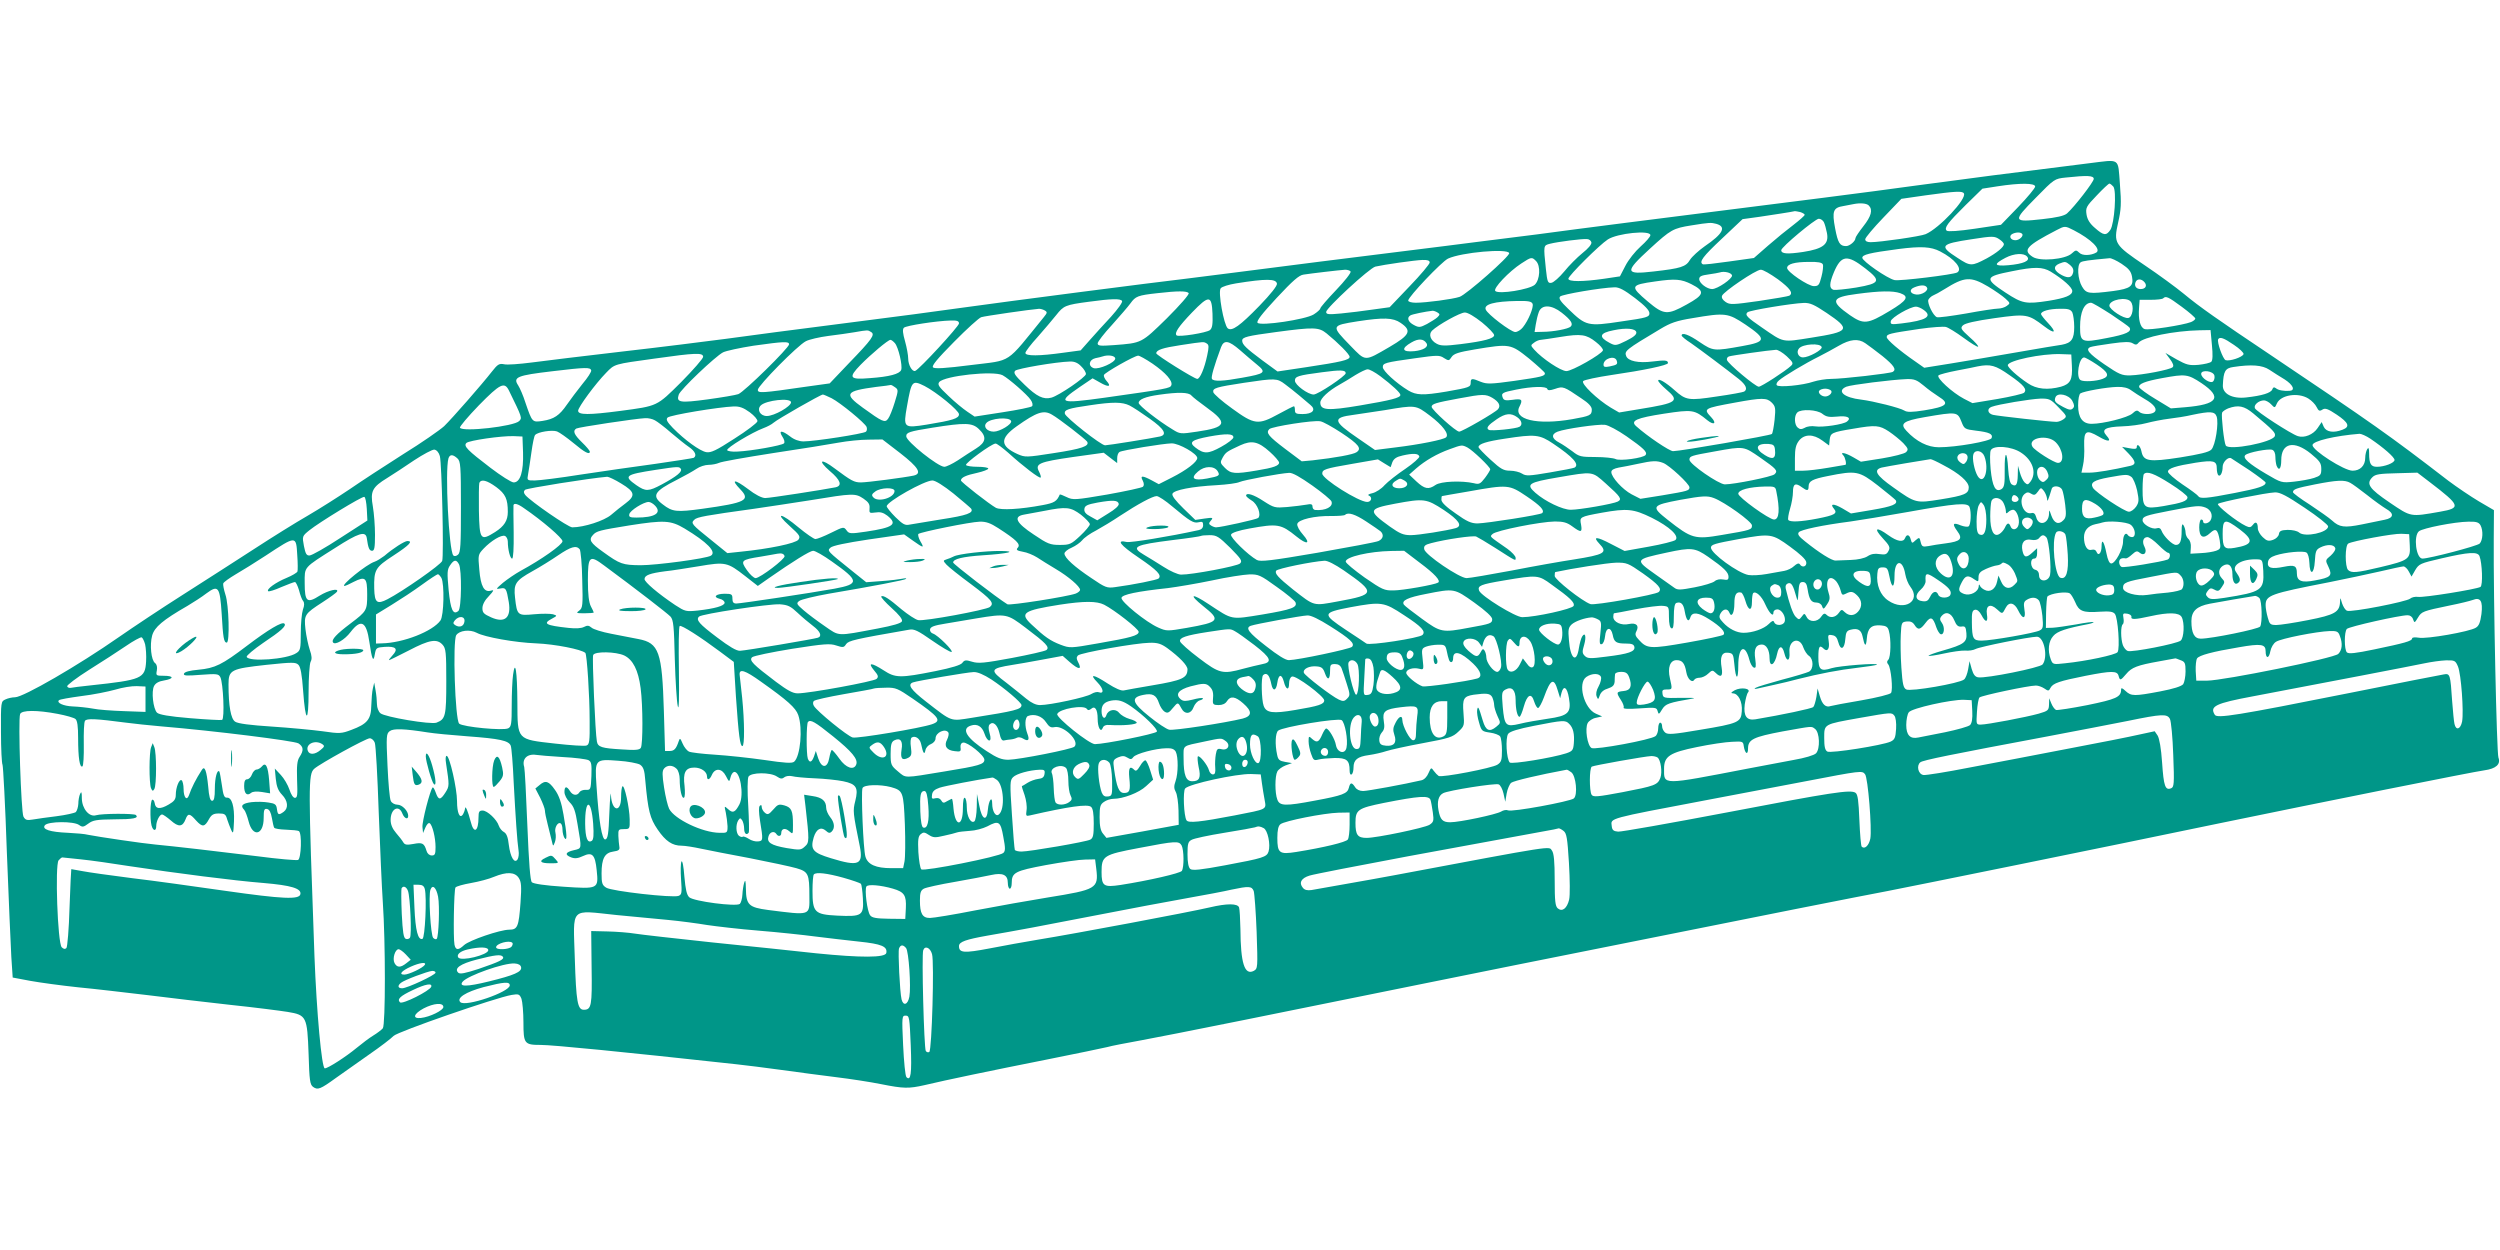 <?xml version="1.0" standalone="no"?>
<!DOCTYPE svg PUBLIC "-//W3C//DTD SVG 20010904//EN"
 "http://www.w3.org/TR/2001/REC-SVG-20010904/DTD/svg10.dtd">
<svg version="1.0" xmlns="http://www.w3.org/2000/svg"
 width="1280pt" height="640pt" viewBox="0 0 1280 640"
 preserveAspectRatio="xMidYMid meet">
<g transform="translate(0,640) scale(0.1,-0.1)"
fill="#009688" stroke="none">
<path d="M10695 5564 c-396 -49 -626 -79 -885 -114 -268 -37 -507 -67 -1480
-190 -173 -22 -380 -49 -460 -60 -80 -10 -219 -28 -310 -39 -91 -12 -237 -30
-325 -41 -88 -11 -304 -38 -480 -60 -176 -22 -369 -47 -430 -55 -60 -8 -171
-22 -245 -31 -173 -20 -922 -117 -1150 -149 -96 -14 -368 -50 -605 -80 -236
-30 -511 -66 -610 -80 -99 -13 -337 -43 -530 -65 -192 -22 -401 -48 -463 -56
-62 -8 -126 -13 -141 -9 -25 5 -33 0 -62 -37 -53 -68 -203 -239 -245 -280 -22
-20 -115 -85 -209 -143 -93 -59 -217 -140 -275 -180 -58 -39 -154 -100 -214
-135 -61 -35 -183 -111 -272 -169 -90 -58 -254 -164 -366 -235 -112 -71 -259
-169 -328 -217 -209 -146 -491 -309 -533 -309 -14 0 -37 -5 -49 -11 -23 -10
-24 -12 -23 -167 0 -86 4 -162 8 -168 3 -6 14 -206 22 -445 9 -239 20 -481 23
-539 l7 -105 90 -17 c50 -9 160 -24 245 -33 85 -8 245 -27 355 -40 110 -14
301 -36 425 -50 124 -13 256 -30 293 -36 96 -16 100 -23 107 -216 4 -135 7
-156 23 -168 24 -17 37 -12 117 46 36 25 112 79 170 120 58 40 114 83 125 95
21 22 526 197 605 210 36 6 40 4 50 -20 5 -15 10 -70 10 -121 0 -109 5 -115
88 -115 61 0 418 -35 1002 -99 47 -5 150 -18 230 -29 80 -11 206 -28 280 -37
74 -9 178 -25 232 -36 115 -23 141 -23 221 -5 109 26 344 75 626 131 150 30
290 59 310 64 20 6 99 21 176 35 117 21 807 160 1420 285 83 17 310 63 505
102 195 39 533 107 750 150 375 76 1037 207 1145 227 139 27 1105 223 1700
347 513 106 1301 264 1355 271 59 8 85 31 72 65 -9 23 -26 819 -24 1120 l1
147 -77 45 c-42 25 -113 73 -157 106 -301 232 -385 291 -915 647 -260 174
-360 244 -438 309 -40 33 -130 99 -200 146 -157 106 -161 113 -137 220 15 66
17 96 9 196 -11 138 5 127 -159 107z m25 -80 c0 -15 -98 -142 -137 -177 -14
-12 -52 -21 -126 -29 -152 -17 -154 -12 -34 109 95 97 96 98 154 104 112 12
143 10 143 -7z m-300 -39 c0 -8 -39 -55 -87 -105 l-88 -91 -134 -20 c-81 -12
-138 -16 -144 -10 -14 14 4 39 97 131 l86 84 77 12 c116 18 193 17 193 -1z
m400 0 c18 -21 6 -190 -15 -222 -21 -31 -35 -29 -79 10 -26 22 -39 43 -43 69
-5 34 -2 41 52 97 32 34 61 61 65 61 4 0 13 -7 20 -15z m-765 -35 c17 -27
-127 -180 -196 -209 -25 -11 -233 -41 -281 -41 -18 0 -28 5 -28 15 0 8 42 58
93 111 l92 96 125 18 c152 21 187 23 195 10z m-487 -62 c22 -22 13 -55 -28
-107 -22 -28 -40 -55 -40 -60 0 -16 -30 -41 -48 -41 -32 0 -42 16 -56 90 -17
89 -10 107 42 115 20 4 44 8 52 10 35 7 67 4 78 -7z m-350 -34 c12 -4 22 -10
22 -14 0 -4 -26 -27 -57 -51 -32 -24 -91 -72 -131 -107 l-72 -63 -128 -18
c-70 -10 -130 -17 -134 -14 -20 12 0 39 98 131 l106 100 87 12 c72 11 160 24
181 29 3 0 15 -2 28 -5z m120 -51 c5 -10 12 -35 16 -56 11 -57 -19 -81 -122
-97 -81 -12 -112 -10 -112 9 0 16 173 160 192 161 10 0 21 -8 26 -17z m-551
-9 c54 -15 35 -51 -59 -115 -31 -22 -65 -53 -75 -69 -21 -36 -46 -44 -187 -60
-147 -17 -150 -4 -18 117 107 98 118 104 212 119 93 15 100 15 127 8z m1831
-33 c89 -46 141 -98 115 -114 -28 -16 -72 -17 -87 -1 -16 15 -18 15 -39 -4
-32 -30 -163 -42 -200 -17 -52 34 -33 56 123 137 42 22 43 22 88 -1z m-2168
-25 c0 -8 -23 -34 -50 -58 -28 -25 -63 -69 -78 -99 l-28 -54 -80 -12 c-111
-16 -184 -16 -184 0 0 15 160 174 202 201 49 32 218 49 218 22z m1903 7 c10
-10 -13 -33 -34 -33 -24 0 -35 20 -18 31 17 10 43 12 52 2z m-115 -29 c12 -8
22 -19 22 -24 0 -15 -37 -45 -88 -73 -78 -41 -83 -41 -150 3 -95 61 -88 71 72
95 109 17 118 17 144 -1z m-2090 -15 c2 -10 -17 -32 -46 -55 -27 -22 -69 -64
-93 -94 -25 -30 -54 -56 -66 -58 -18 -3 -21 4 -28 70 -13 124 -13 121 21 130
39 10 163 26 189 24 11 0 21 -8 23 -17z m1785 -46 c76 -39 117 -90 88 -108
-18 -11 -296 -45 -321 -39 -37 8 -165 97 -165 114 0 16 34 25 185 45 116 15
167 12 213 -12z m-2206 -9 c5 -15 -220 -213 -254 -224 -36 -12 -172 -30 -224
-30 -22 0 -39 5 -39 11 0 19 172 200 204 215 69 32 305 53 313 28z m2652 -18
c18 -21 -18 -37 -97 -44 -73 -6 -77 5 -14 38 44 23 95 26 111 6z m-2515 -22
c25 -24 21 -96 -6 -122 -27 -24 -184 -50 -202 -32 -13 13 70 100 133 141 52
34 54 34 75 13z m1686 -38 c83 -64 77 -77 -45 -98 -55 -9 -108 -14 -117 -12
-23 7 -23 31 2 91 37 87 68 91 160 19z m1313 23 c36 -24 48 -38 53 -66 9 -48
-8 -61 -96 -73 -126 -16 -138 -14 -160 23 -22 36 -27 111 -7 124 10 7 40 11
148 21 8 1 36 -12 62 -29z m-3543 7 c0 -8 -46 -63 -103 -122 l-102 -107 -87
-12 c-47 -7 -120 -16 -162 -20 -65 -6 -76 -5 -76 8 0 20 222 225 252 232 43
10 203 33 241 34 26 1 37 -3 37 -13z m2013 -10 c3 -7 0 -36 -7 -62 -11 -43
-15 -49 -39 -49 -29 0 -137 73 -137 93 0 20 39 31 111 31 48 1 68 -3 72 -13z
m1266 -3 c15 -13 19 -25 15 -40 -7 -25 -24 -29 -57 -12 -42 22 -47 45 -14 59
31 12 32 12 56 -7z m-99 -34 c63 -39 110 -80 110 -99 0 -22 -35 -36 -120 -50
-118 -18 -135 -15 -222 42 -109 72 -106 82 32 109 117 24 158 23 200 -2z
m-3585 1 c4 -6 -30 -49 -74 -95 -45 -47 -81 -89 -81 -94 0 -5 -15 -19 -34 -31
-42 -26 -270 -60 -287 -43 -8 8 22 46 97 127 83 89 115 117 138 120 38 6 183
23 213 25 12 0 25 -4 28 -9z m2188 -40 c63 -47 80 -71 58 -84 -5 -3 -75 -15
-155 -27 -135 -19 -149 -20 -171 -5 -15 10 -22 22 -18 32 8 21 173 133 198
133 11 1 50 -22 88 -49z m-235 20 c3 -17 -75 -70 -102 -70 -26 0 -66 30 -66
51 0 14 11 19 48 24 26 4 52 8 57 10 22 8 60 -1 63 -15z m-2330 -42 c2 -11
-31 -53 -90 -114 -100 -103 -141 -132 -162 -115 -20 17 -51 188 -36 205 6 8
41 19 78 25 156 25 205 24 210 -1z m2122 -3 c71 -36 67 -54 -24 -104 -99 -55
-117 -54 -199 15 -93 79 -91 85 38 103 103 15 133 12 185 -14z m1519 -12 c35
-21 75 -49 89 -62 25 -23 25 -24 7 -37 -10 -8 -31 -14 -45 -14 -14 0 -88 -11
-163 -25 -76 -13 -143 -22 -150 -19 -19 7 -50 71 -44 89 4 8 15 18 24 22 10 4
36 18 58 32 104 65 134 67 224 14z m801 22 c15 -18 5 -35 -20 -35 -22 0 -34
15 -26 35 7 19 30 19 46 0z m-1114 -27 c10 -16 -26 -39 -55 -36 -33 4 -38 26
-9 37 32 13 56 13 64 -1z m-1495 -54 c51 -39 74 -63 74 -78 0 -19 -11 -23
-145 -42 -171 -26 -180 -23 -269 63 -43 41 -52 56 -43 65 11 11 209 45 278 47
23 1 50 -13 105 -55z m-2285 25 c4 -6 -44 -61 -112 -129 -131 -128 -127 -126
-271 -137 -70 -5 -83 -4 -83 9 0 8 33 51 73 94 39 44 83 94 95 111 26 36 37
41 138 52 104 12 152 12 160 0z m3643 0 c48 -17 36 -37 -54 -91 -113 -68 -133
-70 -203 -22 -103 72 -97 92 35 109 118 16 184 17 222 4z m1442 -70 c38 -28
69 -55 69 -60 0 -5 -10 -13 -22 -18 -42 -16 -216 -43 -237 -36 -23 7 -34 49
-29 110 l3 40 57 0 c31 0 60 3 64 8 13 13 26 7 95 -44z m-5426 30 c4 -6 -22
-42 -56 -80 -35 -38 -85 -92 -110 -121 l-46 -52 -89 -12 c-121 -17 -194 -18
-194 -1 0 7 28 44 63 82 34 39 77 89 95 112 38 48 46 52 167 68 117 16 162 17
170 4z m463 -65 c2 -54 -1 -74 -13 -84 -17 -14 -161 -37 -171 -27 -12 12 10
45 79 117 87 90 101 90 105 -6z m4701 62 c19 -22 10 -80 -12 -84 -24 -5 -97
44 -97 63 0 31 88 47 109 21z m-3062 -12 c6 -17 -21 -84 -50 -120 -10 -13 -28
-24 -39 -24 -22 0 -142 91 -151 115 -11 27 43 42 161 44 57 1 74 -2 79 -15z
m1505 -46 c126 -85 119 -96 -78 -127 -153 -24 -138 -27 -253 52 -76 52 -88 64
-74 78 10 10 228 46 288 48 33 1 54 -9 117 -51z m1456 -7 c49 -33 92 -63 95
-68 13 -21 -16 -35 -117 -54 -128 -25 -136 -22 -136 57 0 77 21 123 56 124 7
0 52 -27 102 -59z m-2812 8 c47 -37 60 -57 46 -71 -12 -12 -88 -27 -146 -27
l-39 -1 6 38 c3 20 10 49 16 65 15 39 65 37 117 -4z m1852 15 c49 -34 15 -55
-112 -70 -53 -6 -58 -6 -55 12 4 19 99 74 129 74 8 0 26 -7 38 -16z m-4498 -4
c13 -8 12 -12 -5 -33 -200 -246 -159 -219 -373 -246 -133 -17 -187 -20 -195
-12 -8 8 22 44 108 131 65 66 128 123 139 126 18 6 254 40 296 43 8 0 22 -4
30 -9z m5260 -9 c5 -11 10 -44 10 -75 0 -62 -14 -82 -63 -91 -18 -2 -122 -20
-232 -39 -110 -19 -261 -45 -336 -57 l-137 -22 -44 31 c-83 57 -148 113 -148
126 0 16 13 19 168 42 63 9 123 13 135 10 12 -3 53 -28 91 -56 38 -28 71 -48
74 -45 3 3 -16 25 -44 49 -44 40 -48 46 -34 60 11 11 63 23 162 37 164 23 172
21 255 -42 55 -42 65 -32 19 17 -20 21 -36 42 -36 46 0 15 43 27 97 27 42 1
54 -3 63 -18z m-3250 -1 c13 -8 13 -11 0 -24 -8 -8 -33 -23 -54 -35 -35 -18
-41 -19 -67 -5 -29 15 -38 37 -18 49 8 6 78 20 114 24 6 0 17 -4 25 -9z m228
-51 c34 -28 62 -57 62 -65 0 -17 -51 -31 -172 -46 -80 -10 -102 -9 -122 2 -32
17 -43 48 -24 67 31 30 144 93 168 93 15 0 49 -20 88 -51z m1349 -11 c109 -74
107 -88 -17 -110 -145 -26 -148 -26 -217 20 -56 39 -93 52 -93 34 0 -4 21 -22
48 -39 50 -35 182 -134 245 -184 37 -30 46 -52 27 -64 -5 -3 -68 -15 -140 -25
-145 -22 -158 -20 -217 33 -44 39 -83 62 -83 48 0 -5 18 -25 40 -44 72 -61 60
-70 -138 -102 l-102 -17 -43 25 c-68 41 -154 123 -141 136 6 6 71 20 145 31
165 24 289 50 289 61 0 15 -15 16 -80 8 -71 -9 -124 2 -134 28 -10 26 -2 33
174 138 53 32 84 43 165 56 169 29 182 27 272 -33z m-1766 9 c59 -40 48 -62
-56 -123 -131 -76 -121 -76 -201 6 -100 103 -100 103 38 125 131 20 180 19
219 -8z m-2261 -3 c0 -15 -202 -234 -224 -243 -15 -6 -36 30 -36 63 0 16 -7
56 -16 88 -12 42 -14 62 -6 70 11 11 166 35 240 37 33 1 42 -3 42 -15z m1882
-51 c60 -49 118 -107 118 -120 0 -16 -43 -26 -222 -53 l-147 -22 -78 57 c-83
62 -103 81 -103 101 0 18 25 24 174 44 194 26 218 25 258 -7z m1586 6 c2 -12
-14 -25 -52 -44 -51 -25 -56 -26 -84 -11 -59 31 -53 51 19 65 66 14 113 9 117
-10z m-3918 1 c22 -13 5 -37 -114 -160 l-98 -103 -122 -17 c-227 -33 -246 -34
-246 -16 0 21 204 228 246 249 17 9 69 21 115 27 46 6 107 14 134 19 69 12 68
12 85 1z m6865 -66 c5 -50 4 -79 -3 -86 -6 -6 -36 -13 -66 -16 -48 -4 -61 0
-112 28 l-57 33 23 -31 c16 -22 21 -35 14 -42 -13 -13 -154 -40 -217 -42 -43
-1 -57 5 -133 57 -81 56 -98 77 -71 88 7 3 55 11 106 18 70 10 97 10 111 1 14
-9 21 -8 30 4 24 28 179 60 312 63 l56 1 7 -76z m-3154 15 c22 -17 38 -36 36
-43 -7 -20 -158 -106 -187 -106 -28 0 -123 63 -165 110 -19 22 -19 22 0 36 10
8 26 14 34 14 9 1 54 7 101 15 105 17 132 13 181 -26z m-867 -7 c11 -18 -15
-35 -63 -40 -63 -6 -69 14 -14 45 36 21 62 19 77 -5z m4134 -8 c29 -19 51 -41
49 -47 -5 -16 -72 -38 -92 -31 -14 6 -45 92 -38 107 8 14 29 7 81 -29z m-6856
9 c18 -21 40 -116 32 -137 -8 -21 -61 -35 -160 -42 -105 -9 -112 2 -48 68 53
54 141 128 153 128 5 0 15 -8 23 -17z m4968 0 c14 -9 53 -39 88 -66 59 -48 73
-69 53 -81 -13 -8 -257 -36 -316 -36 -27 0 -68 -7 -90 -14 -54 -19 -181 -31
-188 -18 -4 5 1 16 11 24 23 21 139 90 204 122 29 15 76 40 103 56 57 33 99
38 135 13z m-5510 -6 c0 -18 -230 -244 -260 -255 -14 -5 -85 -17 -158 -27
-141 -19 -160 -16 -147 24 7 25 188 197 227 217 16 8 86 23 156 34 157 22 182
23 182 7z m2139 4 c11 -7 11 -18 2 -60 -14 -67 -37 -121 -51 -121 -15 0 -210
122 -210 131 0 17 32 28 125 42 125 19 117 18 134 8z m169 -33 c27 -24 66 -57
88 -75 49 -40 42 -46 -76 -67 -98 -18 -146 -20 -155 -6 -5 9 10 63 47 163 15
38 39 34 96 -15z m2979 15 c5 -14 -66 -53 -96 -53 -23 0 -36 28 -20 46 19 23
109 29 116 7z m-1498 -59 c44 -37 81 -70 81 -75 0 -15 -18 -19 -156 -39 -122
-17 -141 -17 -172 -5 -45 19 -52 19 -52 -4 0 -23 -6 -25 -125 -46 -120 -20
-153 -19 -195 6 -61 37 -130 100 -130 119 0 21 9 24 167 46 112 16 124 16 146
1 24 -15 26 -15 39 5 11 17 35 25 119 39 180 30 183 29 278 -47z m1319 12 c33
-31 35 -37 22 -49 -27 -26 -152 -107 -165 -107 -17 0 -159 119 -163 137 -2 7
2 15 10 18 13 5 205 32 241 34 9 1 34 -14 55 -33z m-5548 -3 c0 -9 -51 -67
-112 -129 -127 -126 -119 -122 -313 -148 -160 -21 -215 -21 -215 1 0 18 89
139 144 195 44 45 38 43 247 72 212 30 249 31 249 9z m7008 -45 c4 -72 -8 -94
-56 -108 -68 -18 -125 -13 -170 18 -54 36 -102 80 -102 92 0 24 173 60 270 57
l55 -2 3 -57z m-4898 36 c0 -20 -84 -57 -110 -49 -30 10 -25 43 8 51 15 3 32
7 37 9 29 10 65 4 65 -11z m191 -26 c68 -47 105 -89 96 -111 -6 -15 -21 -18
-340 -63 -235 -33 -248 -27 -128 55 l65 44 39 -22 c43 -25 59 -21 33 8 -10 11
-16 25 -14 31 4 12 155 98 175 99 6 1 40 -18 74 -41z m2376 17 c7 -20 3 -23
-35 -31 -25 -5 -32 -3 -32 9 0 31 56 49 67 22z m2458 -21 c60 -40 68 -60 30
-74 -31 -12 -98 -16 -113 -6 -24 15 -8 116 19 116 5 0 34 -16 64 -36z m-5200
-9 c14 -13 25 -31 25 -40 0 -16 -139 -111 -177 -121 -41 -11 -75 6 -137 66
-49 47 -59 61 -48 72 11 11 208 45 280 47 23 1 41 -7 57 -24z m4754 -46 c74
-51 91 -73 74 -90 -5 -5 -67 -20 -137 -32 l-127 -21 -43 22 c-61 32 -143 108
-131 120 6 5 48 16 95 25 47 9 94 18 105 21 66 13 92 6 164 -45z m1330 28 c20
-13 55 -36 79 -50 43 -28 55 -56 25 -58 -32 -2 -58 3 -70 13 -9 7 -15 6 -19
-6 -7 -18 -52 -32 -134 -41 -71 -8 -121 19 -119 62 3 73 12 88 54 94 92 14
148 10 184 -14z m-8592 -3 c2 -7 -18 -38 -45 -70 -26 -33 -62 -80 -79 -105
-39 -57 -67 -75 -125 -84 -53 -8 -53 -8 -88 94 -11 35 -28 74 -37 88 -28 42
-5 51 173 72 175 21 196 21 201 5z m3863 -15 c0 -14 -142 -109 -164 -109 -29
0 -96 49 -96 71 0 22 16 27 138 43 97 13 122 12 122 -5z m177 -15 c61 -46 103
-85 103 -96 0 -15 -47 -27 -207 -54 -166 -28 -203 -25 -203 15 0 21 43 61 99
92 20 11 56 33 81 49 25 15 53 29 62 29 9 1 38 -15 65 -35z m4271 2 c2 -10 -1
-23 -7 -29 -13 -13 -61 17 -61 39 0 23 64 15 68 -10z m-6205 3 c33 -18 126
-99 144 -126 10 -14 12 -28 7 -33 -5 -5 -73 -19 -152 -31 l-142 -22 -37 25
c-21 14 -65 50 -97 81 -50 47 -57 58 -47 71 27 32 277 59 324 35z m6139 -41
c108 -73 83 -109 -84 -123 l-73 -6 -79 48 c-44 26 -81 54 -83 60 -6 17 29 31
117 47 120 22 131 21 202 -26z m-4693 -5 c20 -15 52 -40 72 -57 20 -17 46 -39
58 -49 31 -25 12 -47 -40 -47 -32 0 -39 3 -39 20 0 11 -2 20 -5 20 -3 0 -39
-18 -79 -40 -104 -57 -123 -55 -237 28 -52 37 -95 75 -97 84 -4 21 14 26 157
48 161 24 169 24 210 -7z m3270 -7 c22 -19 57 -44 76 -56 60 -37 44 -52 -73
-71 -64 -10 -88 -10 -102 -1 -22 14 -157 48 -221 56 -88 10 -127 44 -76 66 24
10 232 36 309 39 39 1 52 -4 87 -33z m-5116 -2 c61 -31 177 -126 177 -145 0
-21 -30 -31 -165 -53 -119 -19 -121 -17 -101 95 23 130 26 134 89 103z m-2127
-24 c68 -139 68 -140 52 -156 -27 -27 -289 -57 -303 -34 -3 5 41 57 97 115
109 111 131 122 154 75z m1977 17 c17 -12 17 -16 -2 -77 -11 -36 -26 -74 -34
-84 -16 -22 -28 -17 -130 57 -98 71 -89 85 69 106 38 4 72 9 75 10 3 0 13 -5
22 -12z m3339 -8 c3 -9 13 -9 40 0 41 14 44 13 135 -49 37 -24 53 -42 53 -57
0 -29 -9 -33 -99 -49 -181 -32 -307 -2 -271 65 18 35 12 41 -35 34 -36 -5 -46
-3 -51 11 -9 23 -3 27 68 41 83 17 155 18 160 4z m2989 -7 c13 -10 45 -30 70
-45 50 -28 68 -55 47 -69 -19 -12 -62 -10 -76 4 -9 9 -17 7 -34 -9 -23 -21
-150 -53 -209 -53 -46 0 -69 31 -69 94 0 33 5 58 12 62 18 11 135 32 189 33
31 1 54 -5 70 -17z m-1535 -3 c7 -11 -12 -29 -31 -29 -19 0 -38 18 -31 29 4 6
18 11 31 11 13 0 27 -5 31 -11z m-3276 -24 c7 -8 41 -35 76 -60 113 -81 104
-103 -47 -125 -85 -13 -88 -12 -125 11 -73 44 -174 123 -174 136 0 18 34 32
105 42 98 14 151 13 165 -4z m-1842 -14 c46 -24 171 -127 179 -147 3 -9 2 -19
-3 -24 -11 -11 -265 -50 -320 -50 -22 0 -48 9 -68 25 -43 33 -62 33 -40 -1 10
-15 13 -29 8 -34 -11 -11 -168 -39 -238 -42 -27 -2 -50 2 -53 7 -4 12 129 92
186 113 19 7 42 19 52 28 19 17 239 143 252 144 4 0 24 -9 45 -19z m3383 2
c33 -20 44 -40 29 -58 -14 -17 -184 -115 -199 -115 -17 0 -141 112 -141 127 0
15 20 21 139 43 123 23 137 23 172 3z m2969 -15 c11 -21 12 -30 3 -39 -10 -10
-20 -8 -49 7 -42 22 -48 30 -40 50 10 26 68 14 86 -18z m1208 12 c18 -11 37
-31 43 -44 10 -20 15 -23 30 -13 14 9 28 4 73 -26 61 -41 70 -62 30 -77 -46
-18 -83 -12 -96 14 l-11 25 -21 -31 c-22 -33 -68 -52 -101 -41 -35 11 -214
127 -220 143 -7 17 20 40 47 40 9 0 26 -9 36 -20 19 -20 19 -20 30 5 20 43
107 57 160 25z m-7768 -20 c0 -21 -86 -70 -124 -70 -34 0 -52 33 -31 54 27 27
155 41 155 16z m5021 -1 c19 -19 21 -28 15 -88 -4 -36 -10 -69 -14 -73 -8 -8
-469 -88 -506 -88 -18 0 -131 76 -189 128 -31 28 1 42 143 64 146 22 155 21
222 -34 34 -27 49 -16 20 15 -42 45 -41 46 123 76 136 25 161 25 186 0z m1469
-25 c43 -44 44 -46 26 -60 -11 -8 -27 -14 -37 -14 -31 0 -300 30 -325 36 -28
7 -32 32 -7 41 33 13 199 40 248 42 48 1 54 -2 95 -45z m-4757 10 c18 -9 65
-40 104 -68 75 -53 91 -82 51 -91 -40 -9 -265 -45 -280 -45 -21 0 -202 143
-206 162 -4 20 17 27 128 43 119 18 166 17 203 -1z m-1944 -35 c23 -17 41 -38
39 -46 -2 -9 -55 -49 -118 -89 -94 -61 -120 -73 -144 -69 -33 6 -110 62 -171
124 -31 32 -36 44 -27 53 13 13 262 54 338 57 30 1 50 -6 83 -30z m3482 -17
c66 -50 100 -95 83 -111 -12 -12 -136 -37 -261 -52 l-103 -13 -87 60 c-129 88
-133 106 -23 120 30 4 102 15 160 24 159 27 158 27 231 -28z m4216 11 c104
-87 116 -100 110 -116 -12 -32 -235 -75 -251 -48 -9 14 -24 152 -19 168 3 7
17 16 31 22 52 19 82 13 129 -26z m-2206 -2 c19 -15 34 -18 75 -14 52 6 75 -6
51 -25 -17 -15 -125 -31 -163 -25 -18 3 -42 0 -53 -7 -17 -9 -26 -9 -37 1 -17
14 -19 60 -2 77 19 19 102 15 129 -7z m-3945 -4 c36 -20 171 -125 180 -138 14
-23 -27 -37 -171 -59 -141 -22 -146 -22 -185 -5 -90 41 -92 80 -5 142 104 74
139 85 181 60z m4657 -37 c14 -36 17 -38 74 -45 68 -8 88 -17 80 -38 -6 -16
-181 -47 -270 -47 -57 0 -115 29 -166 84 -35 37 -17 51 92 70 168 29 169 28
190 -24z m1306 28 c12 -33 -6 -149 -27 -170 -12 -13 -60 -24 -159 -40 -162
-25 -189 -20 -199 32 -6 28 -24 43 -24 19 0 -8 -13 -9 -37 -4 l-38 7 33 -34
c38 -40 40 -56 10 -63 -91 -21 -175 -35 -210 -35 l-41 0 8 38 c5 20 8 65 6
100 -2 77 10 84 74 47 50 -30 69 -27 40 5 -28 31 -6 44 79 47 41 1 98 9 127
17 30 8 81 18 114 22 33 4 87 12 120 20 91 19 114 18 124 -8z m-3581 -4 c23
-16 29 -39 12 -49 -16 -10 -144 -23 -157 -16 -16 9 -5 24 41 55 44 30 72 33
104 10z m-4415 -16 c12 -6 49 -34 82 -63 33 -28 75 -62 93 -74 31 -21 41 -44
24 -55 -4 -2 -93 -16 -197 -31 -105 -14 -277 -39 -383 -55 -106 -17 -211 -30
-234 -30 -40 0 -40 0 -34 33 3 17 11 68 17 112 6 44 14 84 19 88 14 16 88 27
112 18 13 -5 51 -32 85 -60 57 -48 83 -61 83 -43 0 4 -18 26 -40 47 -41 40
-49 59 -29 71 12 7 305 51 352 53 16 1 38 -4 50 -11z m1824 -4 c5 -16 -58 -54
-89 -54 -34 0 -55 25 -38 44 20 25 120 33 127 10z m1691 -60 c89 -59 105 -80
78 -99 -16 -12 -110 -29 -226 -42 l-55 -5 -84 63 c-87 66 -101 83 -82 102 13
13 227 47 261 40 14 -2 62 -29 108 -59z m-1856 19 c41 -39 37 -67 -14 -99 -24
-15 -66 -42 -94 -61 -28 -18 -59 -33 -69 -33 -32 0 -195 130 -195 156 0 20 14
25 133 44 169 27 205 26 239 -7z m3316 -37 c87 -61 107 -80 98 -95 -10 -16
-134 -33 -155 -21 -11 5 -56 10 -101 10 -75 0 -85 2 -119 29 -20 15 -51 36
-68 45 -39 20 -42 43 -8 56 39 15 207 39 242 35 18 -2 66 -28 111 -59z m1343
25 c24 -16 57 -43 74 -60 25 -27 27 -33 14 -46 -8 -8 -63 -22 -123 -32 l-108
-17 -38 22 c-43 25 -72 30 -52 10 10 -10 18 -48 10 -48 -2 0 -41 -7 -88 -15
-47 -8 -104 -15 -127 -15 l-43 0 0 64 c0 49 5 69 21 90 27 34 73 35 120 0 l34
-25 3 30 c4 34 10 38 121 56 115 20 133 18 182 -14z m-3356 -30 c0 -8 -28 -30
-63 -49 -67 -37 -88 -37 -132 -3 -35 27 -19 39 71 56 88 16 124 15 124 -4z
m5821 -7 c68 -46 124 -95 124 -109 0 -15 -51 -35 -90 -35 -31 0 -40 15 -40 68
0 28 -3 33 -10 22 -5 -8 -10 -28 -10 -44 0 -40 -26 -66 -65 -66 -43 0 -205
104 -205 131 0 21 116 48 241 58 9 0 34 -11 55 -25z m-9458 -71 c3 -97 -14
-153 -48 -153 -12 0 -65 34 -119 75 -118 90 -139 111 -123 127 13 13 179 37
242 35 l45 -2 3 -82z m5275 45 c101 -68 135 -106 109 -122 -5 -3 -62 -14 -127
-25 -106 -18 -122 -19 -142 -6 -12 8 -40 15 -61 15 -33 0 -48 8 -100 56 -34
31 -62 60 -62 65 0 16 41 29 135 43 155 24 177 22 248 -26z m2572 8 c39 -39
46 -106 12 -106 -20 0 -119 63 -131 83 -27 45 77 65 119 23z m-5916 -56 c94
-73 113 -105 69 -115 -47 -10 -237 -35 -270 -35 -35 0 -49 8 -135 72 -70 53
-89 43 -25 -13 56 -47 66 -76 30 -84 -60 -12 -336 -55 -360 -55 -17 0 -51 17
-88 46 -69 52 -91 52 -40 -1 54 -56 29 -69 -194 -100 -132 -18 -153 -16 -202
22 -59 44 -46 67 71 126 39 20 84 45 100 56 17 12 45 21 63 21 18 0 42 5 53
10 10 6 135 28 276 50 142 21 294 46 338 54 44 8 112 15 152 15 l71 1 91 -70z
m1892 7 c26 -23 47 -48 48 -55 1 -16 -28 -27 -115 -41 -112 -19 -132 -17 -162
13 -25 25 -26 28 -12 53 16 28 21 31 90 63 59 27 92 20 151 -33z m-1339 -5
c77 -70 160 -133 166 -127 3 3 -1 16 -8 30 -22 41 0 50 173 75 l158 22 35 -27
34 -26 0 25 c0 14 5 28 12 32 15 9 223 43 267 44 38 0 131 -53 131 -75 0 -20
-55 -62 -130 -100 l-67 -34 -37 20 c-47 25 -60 25 -45 -2 7 -14 7 -25 1 -31
-5 -5 -88 -23 -183 -40 -165 -28 -175 -29 -208 -13 -18 9 -34 15 -35 13 -15
-35 -28 -43 -87 -54 -117 -22 -214 -27 -240 -14 -34 19 -179 132 -179 140 0
15 26 27 83 39 31 7 57 17 57 22 0 5 -24 9 -54 9 -30 0 -57 4 -60 9 -6 9 130
109 151 110 6 1 35 -21 65 -47z m3926 14 c5 -44 -11 -52 -52 -26 -55 33 -45
61 19 57 25 -2 31 -7 33 -31z m-1575 13 c27 -14 117 -100 117 -112 0 -4 -12
-24 -27 -44 -24 -31 -30 -34 -57 -27 -62 14 -169 10 -196 -9 -36 -25 -56 -21
-98 18 l-37 35 35 31 c47 41 108 76 172 99 63 23 63 23 91 9z m4319 -32 c45
-37 53 -48 53 -78 0 -30 -4 -35 -37 -46 -21 -7 -67 -15 -102 -19 -64 -7 -66
-6 -144 40 -88 52 -121 81 -106 96 14 14 120 34 138 27 10 -4 16 -18 16 -36 0
-16 3 -36 6 -45 12 -30 24 -16 24 28 0 89 66 103 152 33z m-2821 -19 c86 -60
93 -68 75 -86 -13 -13 -207 -52 -255 -52 -32 1 -181 104 -181 126 0 19 7 21
131 43 149 27 146 27 230 -31z m1336 25 c61 -39 82 -104 49 -149 -13 -17 -16
-17 -30 -4 -8 8 -19 31 -24 50 l-10 35 -1 -47 c-1 -50 -9 -62 -31 -48 -9 6
-15 33 -18 77 -6 100 -19 98 -18 -3 1 -72 -2 -88 -16 -98 -31 -19 -47 12 -56
102 -4 45 -4 89 1 97 14 27 106 20 154 -12z m-8095 -18 c10 -35 21 -511 12
-537 -6 -19 -204 -157 -280 -196 -54 -28 -66 -18 -68 54 -2 97 5 109 99 170
81 53 101 74 71 74 -14 0 -73 -37 -118 -76 -16 -12 -38 -26 -50 -30 -40 -12
-178 -124 -154 -124 4 0 25 9 47 21 60 30 69 22 69 -64 0 -83 -2 -86 -85 -149
-73 -55 -99 -83 -90 -97 10 -16 60 13 90 53 53 69 81 55 96 -50 13 -91 21
-108 28 -64 6 33 8 35 50 38 58 4 72 -10 41 -43 -13 -14 -21 -25 -18 -25 3 0
49 23 102 50 105 55 143 61 172 29 17 -19 19 -38 19 -188 0 -178 -4 -193 -50
-211 -29 -11 -265 29 -287 48 -10 8 -18 29 -18 46 0 17 -3 49 -7 71 l-7 40 -7
-30 c-4 -16 -7 -56 -8 -88 -1 -70 -21 -94 -102 -124 -50 -19 -60 -20 -148 -7
-52 7 -169 18 -260 24 -108 7 -173 15 -187 25 -22 14 -34 80 -34 191 0 74 12
80 194 100 134 14 150 14 164 0 11 -11 18 -49 24 -133 12 -167 28 -169 28 -4
0 73 5 141 10 152 8 14 7 31 -4 62 -8 24 -18 71 -22 105 -8 74 -5 79 88 139
37 24 70 48 73 53 13 21 -44 8 -89 -20 -64 -41 -76 -31 -76 65 0 85 -9 75 155
179 121 78 157 89 163 51 7 -51 13 -65 27 -65 12 0 15 16 15 82 0 45 -5 110
-11 145 -14 78 -3 99 74 146 29 18 90 58 137 90 47 31 94 56 104 55 12 -2 23
-15 28 -33z m7908 -1 c26 -68 -2 -152 -34 -102 -17 28 -30 92 -22 113 9 25 45
18 56 -11z m-2893 -1 c2 -6 -30 -35 -71 -63 -42 -28 -90 -66 -107 -84 -16 -19
-45 -37 -62 -41 -18 -4 -26 -9 -19 -12 20 -8 14 -33 -8 -33 -43 0 -230 118
-230 145 0 21 13 26 153 50 l132 23 32 -20 33 -20 9 26 c8 18 21 27 53 34 53
12 80 11 85 -5z m2806 3 c3 -8 0 -21 -6 -30 -11 -15 -15 -15 -31 -3 -12 9 -17
20 -13 31 8 20 43 21 50 2z m-7731 -13 c16 -15 18 -36 18 -248 0 -197 -2 -234
-15 -245 -9 -8 -19 -9 -24 -4 -23 26 -43 433 -25 497 7 21 22 22 46 0z m9176
-61 c45 -31 82 -59 82 -63 0 -17 -34 -29 -158 -53 -144 -28 -178 -31 -187 -16
-4 6 -40 33 -81 60 -41 28 -74 57 -74 65 0 17 41 30 142 46 92 14 108 10 108
-30 0 -16 4 -32 9 -35 10 -7 21 16 21 44 0 24 28 52 43 44 7 -4 49 -32 95 -62z
m-1569 27 c83 -43 131 -86 131 -114 0 -33 -21 -42 -145 -62 -125 -20 -127 -20
-242 62 -87 61 -103 89 -59 101 20 5 226 40 250 43 4 1 34 -13 65 -30z m-1434
11 c32 -12 135 -108 135 -125 0 -17 -7 -19 -138 -41 l-113 -18 -45 23 c-47 25
-104 88 -104 114 0 11 13 18 38 23 20 3 64 12 97 19 77 17 98 17 130 5z
m-5029 -31 c8 -14 -21 -38 -97 -79 -69 -37 -83 -37 -131 -4 -67 47 -58 54 97
78 117 18 123 18 131 5z m2748 -11 c14 -23 9 -26 -54 -38 -70 -13 -87 1 -46
36 33 29 82 30 100 2z m4248 -3 c9 -21 9 -29 -5 -42 -13 -13 -19 -14 -31 -3
-16 13 -22 51 -9 63 14 14 34 6 45 -18z m-3763 -71 c51 -36 95 -73 98 -81 11
-27 -30 -49 -84 -44 -7 1 -13 8 -13 17 0 13 -7 15 -32 10 -18 -3 -62 -9 -98
-12 -62 -5 -67 -4 -120 30 -51 34 -90 46 -90 28 0 -4 13 -15 29 -25 29 -17 50
-72 33 -89 -7 -7 -191 -48 -216 -48 -6 0 -17 4 -25 9 -13 8 -13 12 -1 26 13
15 10 16 -33 10 l-47 -7 -61 59 c-41 40 -60 65 -56 75 7 19 99 37 227 44 52 3
104 10 116 16 22 10 210 45 255 47 17 1 57 -22 118 -65z m1503 10 c76 -68 84
-80 61 -92 -23 -12 -195 -42 -241 -42 -41 0 -130 42 -181 87 -50 44 -36 53
117 79 181 31 172 32 244 -32z m1393 -10 c46 -36 87 -70 91 -75 12 -20 -16
-32 -122 -50 l-107 -18 -44 26 c-45 26 -66 25 -43 -2 20 -24 3 -33 -84 -50
-87 -17 -142 -19 -150 -7 -3 5 1 30 9 57 8 26 15 65 15 87 0 41 13 48 46 23
26 -19 34 -19 34 4 0 28 19 38 100 54 144 29 158 26 255 -49z m1496 10 c49
-31 89 -62 89 -70 0 -19 -28 -29 -122 -45 -101 -17 -108 -11 -108 86 0 39 3
75 7 78 16 16 52 3 134 -49z m1330 7 c157 -120 161 -132 52 -151 -154 -27
-147 -28 -258 47 -106 72 -122 96 -88 130 15 15 37 18 124 20 l106 3 64 -49z
m-1528 27 c9 -7 22 -38 29 -69 10 -50 10 -60 -5 -83 -10 -14 -26 -26 -37 -26
-22 0 -168 97 -184 122 -16 27 5 40 82 54 89 16 95 16 115 2z m-7732 -34 c70
-42 74 -62 22 -101 -21 -15 -54 -42 -74 -59 -35 -30 -139 -64 -199 -64 -21 0
-213 133 -240 165 -9 11 -10 19 -2 27 8 8 327 59 421 67 7 0 40 -15 72 -35z
m4009 16 c29 -16 13 -40 -26 -40 -38 0 -47 22 -16 39 21 13 20 13 42 1z
m-4649 -34 c47 -35 59 -61 59 -127 0 -44 -18 -73 -65 -103 -75 -47 -80 -41
-83 109 -1 71 0 135 2 142 9 22 39 14 87 -21z m2341 -33 c45 -37 86 -72 90
-77 15 -22 -21 -35 -152 -55 -74 -12 -147 -24 -163 -27 -23 -5 -34 1 -72 38
-25 25 -45 50 -45 56 0 23 193 132 234 132 15 0 58 -27 108 -67z m7151 55 c12
-6 51 -35 87 -63 36 -29 80 -60 98 -71 41 -23 38 -46 -8 -55 -19 -4 -72 -15
-117 -24 -90 -18 -115 -15 -153 20 -14 13 -64 48 -112 80 -49 31 -88 60 -88
65 0 15 17 21 113 40 112 22 152 24 180 8z m-4217 -69 c71 -48 94 -72 80 -86
-8 -9 -283 -52 -331 -53 -32 0 -55 10 -112 51 -48 33 -73 57 -73 70 0 10 1 19
3 19 1 1 63 11 137 24 201 36 207 35 296 -25z m1278 29 c20 -97 16 -148 -11
-148 -25 0 -183 114 -183 132 0 20 57 35 137 37 47 1 53 -1 57 -21z m1464 5
c5 -10 12 -46 16 -79 6 -50 4 -65 -10 -78 -24 -25 -47 -15 -61 24 -11 32 -12
33 -12 9 -2 -52 -54 -65 -66 -16 -5 17 -12 23 -24 20 -42 -11 -70 69 -35 98
12 10 20 10 34 1 15 -9 21 -7 34 11 15 22 16 22 31 3 8 -11 15 -29 16 -40 1
-20 5 -10 24 52 6 18 43 15 53 -5z m-5978 -7 c0 -35 -86 -60 -109 -32 -10 11
-7 17 11 30 28 20 98 22 98 2z m7220 -86 c66 -44 120 -87 120 -95 0 -32 -119
-57 -148 -32 -10 9 -35 14 -59 14 -34 -1 -43 -6 -45 -22 -2 -11 -15 -24 -30
-29 -23 -8 -32 -6 -53 14 -14 13 -25 33 -25 45 0 30 -11 38 -25 18 -11 -14
-17 -15 -36 -6 -47 22 -151 105 -143 113 11 10 245 57 292 59 25 1 60 -17 152
-79z m-7379 47 c26 -18 33 -29 31 -50 -2 -24 0 -25 30 -21 24 4 40 0 61 -16
55 -44 32 -61 -109 -82 -81 -12 -87 -11 -100 7 -14 19 -16 18 -79 -13 -36 -18
-72 -32 -80 -32 -8 0 -47 27 -87 60 -88 74 -126 80 -45 7 52 -47 56 -54 45
-70 -14 -19 -148 -47 -298 -62 l-66 -7 -84 68 c-100 80 -104 85 -85 103 13 14
60 22 305 56 63 9 194 29 290 44 218 36 229 36 271 8z m5913 -8 c-8 -14 -34
-11 -34 4 0 8 3 17 7 20 9 9 34 -13 27 -24z m-8456 -45 l3 -59 -138 -89 c-76
-50 -147 -90 -158 -90 -16 -1 -21 9 -29 49 -9 49 -9 50 28 80 51 41 269 174
281 171 6 -1 11 -29 13 -62z m4124 13 c92 -77 109 -87 135 -81 19 5 23 2 23
-15 0 -13 -8 -22 -22 -25 -155 -34 -348 -65 -369 -61 -56 13 -35 -15 61 -80
97 -66 119 -90 102 -107 -7 -7 -131 -32 -222 -44 -42 -6 -50 -3 -122 46 -87
58 -138 104 -138 126 0 8 17 22 37 30 20 9 44 26 54 38 9 12 41 35 71 50 29
16 84 49 121 74 94 62 169 102 189 102 10 0 46 -24 80 -53z m2773 43 c56 -21
195 -121 195 -140 0 -22 -4 -24 -154 -49 -139 -24 -155 -19 -278 78 -86 68
-83 74 66 102 111 20 137 22 171 9z m1483 -25 c7 -14 12 -33 12 -42 0 -13 3
-14 12 -5 7 7 18 12 25 12 18 0 36 -48 28 -77 -6 -26 -33 -31 -41 -8 -8 21
-18 19 -29 -7 -6 -12 -18 -26 -28 -32 -29 -18 -47 17 -47 90 0 34 3 69 6 78
10 26 49 19 62 -9z m-4530 -5 c1 -10 -19 -28 -54 -49 l-56 -35 -34 19 c-25 13
-34 24 -32 39 2 17 14 23 68 33 80 14 104 12 108 -7z m1664 -31 c78 -52 98
-82 61 -93 -46 -13 -190 -36 -230 -36 -38 0 -56 8 -107 44 -114 82 -112 91 26
117 150 28 161 26 250 -32z m3336 31 c32 -20 50 -45 39 -56 -3 -3 -22 -10 -43
-14 -47 -11 -64 1 -64 45 0 51 15 57 68 25z m-7373 -10 c34 -37 -2 -60 -97
-60 -32 0 -39 3 -36 17 3 19 73 63 99 63 9 0 24 -9 34 -20z m6815 -69 c0 -63
-11 -87 -34 -78 -12 5 -16 21 -16 67 0 34 5 71 11 82 11 21 12 21 25 3 8 -11
14 -43 14 -74z m-7487 57 c95 -65 197 -153 197 -169 0 -18 -108 -94 -215 -152
-27 -15 -68 -43 -90 -61 -37 -32 -38 -34 -13 -29 28 5 31 1 43 -70 13 -80 -20
-109 -90 -78 -38 17 -45 24 -45 47 0 18 12 41 33 62 26 28 28 33 11 28 -35
-11 -53 22 -60 108 -7 75 -6 77 22 107 39 41 91 72 109 65 8 -3 15 -16 15 -29
0 -41 12 -87 22 -87 6 0 9 52 8 133 -1 72 -2 135 -1 140 2 13 22 8 54 -15z
m7401 6 c10 -26 7 -92 -5 -99 -5 -4 -24 -1 -40 5 -40 17 -45 8 -18 -29 30 -40
18 -53 -59 -63 -31 -4 -71 -10 -89 -14 -29 -5 -33 -3 -39 20 -6 26 -7 26 -26
10 -18 -17 -19 -17 -25 4 -6 25 -21 29 -29 7 -9 -23 -40 -18 -86 15 -62 45
-77 37 -29 -15 36 -39 40 -48 30 -66 -9 -18 -17 -20 -46 -16 -24 4 -43 1 -61
-11 -15 -10 -50 -18 -86 -19 -34 -1 -69 -3 -78 -3 -19 -1 -84 40 -156 98 -33
26 -40 37 -32 47 11 13 118 36 265 55 44 6 177 28 295 49 245 44 305 49 314
25z m1209 -3 c27 -11 39 -40 25 -65 -10 -17 -38 -22 -38 -6 0 6 -4 10 -10 10
-5 0 -10 -18 -10 -40 0 -51 21 -62 56 -29 29 27 39 19 49 -38 6 -40 5 -44 -19
-53 -14 -5 -49 -11 -78 -12 l-53 -3 2 31 c2 19 -4 37 -12 44 -8 7 -15 22 -15
34 0 11 -5 28 -10 36 -7 11 -10 4 -10 -27 0 -53 -8 -73 -29 -73 -19 0 -64 45
-74 73 -5 13 -13 16 -26 12 -23 -7 -71 21 -71 41 0 20 15 25 139 49 138 27
152 28 184 16z m-5759 -36 c25 -20 46 -42 46 -49 0 -7 -22 -34 -50 -60 -46
-43 -53 -46 -104 -46 -49 0 -62 5 -133 53 -91 60 -106 92 -51 102 18 3 65 12
103 19 116 23 136 20 189 -19z m2923 -16 c92 -46 143 -94 121 -114 -7 -6 -69
-22 -137 -34 l-123 -22 -70 36 c-74 39 -95 39 -60 2 45 -47 30 -56 -133 -82
-60 -9 -202 -34 -314 -56 -113 -21 -217 -39 -232 -39 -36 0 -213 120 -217 148
-3 17 4 23 35 31 75 20 214 40 231 34 9 -4 53 -30 97 -58 111 -71 105 -68 105
-51 0 9 -19 29 -42 46 -96 67 -91 61 -76 76 18 18 245 63 319 64 43 0 62 -5
89 -25 45 -33 52 -32 45 9 -8 39 -8 40 107 61 129 23 161 20 255 -26z m-1462
-19 c33 -22 66 -44 73 -50 19 -17 14 -39 -10 -50 -13 -6 -153 -32 -312 -60
-239 -41 -293 -47 -311 -37 -45 25 -138 116 -132 130 3 9 38 21 94 31 144 26
161 24 241 -41 54 -44 75 -38 33 10 -18 20 -31 44 -29 54 4 23 91 43 176 41
34 0 65 2 69 6 15 15 52 3 108 -34z m3412 4 c3 -8 -2 -23 -11 -32 -15 -15 -17
-15 -32 0 -21 21 -11 48 16 48 11 0 23 -7 27 -16z m-6902 -40 c116 -70 165
-120 135 -139 -24 -15 -280 -49 -360 -49 -92 1 -105 5 -192 68 -66 47 -75 62
-52 87 18 20 32 24 187 49 179 28 211 26 282 -16z m1606 2 c93 -60 115 -82
101 -99 -11 -12 -7 -16 25 -22 21 -3 54 -17 73 -29 19 -13 62 -39 95 -59 66
-39 125 -90 125 -107 0 -6 -10 -14 -22 -19 -43 -16 -338 -62 -350 -55 -51 31
-278 206 -278 214 0 18 49 30 153 37 126 8 180 21 92 22 -77 1 -218 -15 -242
-28 -10 -5 -26 -12 -37 -15 -18 -6 -18 -7 0 -27 11 -12 67 -57 127 -101 105
-79 119 -96 95 -116 -19 -15 -337 -74 -367 -67 -14 3 -52 28 -85 55 -64 55
-95 75 -104 66 -3 -3 21 -30 53 -59 38 -34 57 -58 53 -68 -4 -10 -45 -22 -124
-37 -213 -40 -194 -41 -271 12 -38 26 -86 62 -108 81 -37 32 -39 36 -23 48 10
8 78 24 150 37 230 39 391 70 397 76 3 4 -5 4 -19 1 -14 -3 -61 -9 -105 -12
l-80 -6 -70 56 c-133 107 -130 104 -113 121 10 10 77 24 196 42 l181 26 45
-32 c55 -39 60 -40 38 -3 -9 16 -13 33 -10 37 11 10 267 62 314 63 32 1 55 -7
95 -33z m5797 18 c25 -17 31 -64 8 -64 -8 0 -18 5 -21 10 -11 18 -25 0 -25
-33 0 -39 -40 -112 -60 -112 -10 0 -18 17 -25 52 -12 61 -25 79 -25 35 0 -34
-17 -52 -26 -27 -4 10 -13 13 -25 10 -22 -7 -39 21 -39 64 0 35 21 59 58 67
15 3 32 7 37 9 31 10 123 3 143 -11z m559 -24 c75 -57 69 -79 -26 -95 -53 -9
-61 0 -61 71 0 78 10 81 87 24z m1233 21 c15 -28 12 -77 -4 -94 -13 -13 -259
-77 -293 -77 -33 0 -47 116 -18 140 20 16 182 48 252 49 42 1 54 -3 63 -18z
m-2125 -48 c4 -10 9 -56 12 -103 5 -89 -8 -129 -38 -118 -29 11 -46 190 -22
231 8 14 41 7 48 -10z m1763 -55 c4 -71 -4 -77 -151 -112 -122 -29 -148 -31
-165 -14 -16 16 -16 125 1 135 22 13 231 52 272 50 l40 -2 3 -57z m-6039 -13
c56 -57 63 -67 50 -80 -14 -14 -248 -58 -302 -57 -16 0 -56 18 -90 40 -34 22
-79 49 -99 61 -70 41 -51 51 147 76 77 9 142 19 144 21 2 2 22 4 44 4 36 0 47
-7 106 -65z m2866 6 c51 -37 81 -65 83 -79 4 -23 -21 -31 -33 -11 -5 7 -15 4
-29 -9 -11 -11 -34 -22 -51 -25 -16 -3 -57 -10 -90 -16 -33 -6 -75 -8 -93 -5
-54 10 -192 111 -192 140 0 16 18 21 143 44 163 29 170 28 262 -39z m1313 47
c13 -16 26 -159 18 -193 -9 -35 -56 -36 -56 -1 0 15 -7 26 -20 29 -24 6 -29
57 -5 57 10 0 15 10 15 27 l0 26 -23 -21 c-32 -30 -44 -28 -52 8 -9 41 10 64
46 56 17 -3 32 0 39 9 15 18 24 19 38 3z m573 -38 c22 -22 44 -40 49 -40 15 0
12 -30 -2 -35 -31 -12 -223 -43 -235 -38 -7 3 -13 14 -13 24 0 17 11 24 34 20
5 -1 19 8 32 20 20 18 26 20 39 9 23 -19 40 1 25 30 -14 26 -7 50 15 50 9 0
34 -18 56 -40z m-9529 -53 c3 -40 3 -77 1 -83 -2 -6 -27 -21 -56 -33 -56 -23
-104 -58 -94 -68 4 -3 34 6 67 21 34 14 65 26 70 26 5 0 14 -19 21 -42 6 -24
15 -49 21 -55 7 -9 7 -23 -1 -44 -6 -18 -11 -72 -11 -120 0 -81 -2 -90 -23
-103 -47 -32 -245 -46 -254 -19 -2 6 36 38 84 71 93 62 121 88 109 99 -11 12
-83 -31 -191 -113 -129 -98 -164 -115 -249 -123 -45 -4 -71 -11 -74 -20 -4
-11 12 -12 86 -6 82 6 91 5 100 -12 15 -29 23 -213 9 -219 -7 -2 -81 2 -165 9
-108 9 -157 18 -168 28 -20 20 -30 110 -15 137 8 15 25 24 51 28 52 9 51 24
-1 24 -40 0 -41 1 -36 27 3 17 0 31 -9 38 -20 14 -28 93 -15 141 12 43 54 79
181 152 30 18 74 46 97 64 61 45 69 34 78 -105 7 -122 11 -147 26 -147 16 0
11 195 -7 246 -8 25 -13 51 -11 57 3 7 31 27 63 46 33 19 102 62 154 96 158
104 156 104 162 2z m10434 38 c4 -8 -6 -24 -22 -39 -29 -24 -29 -24 -12 -59
21 -45 12 -54 -71 -69 -67 -13 -91 -3 -91 36 0 40 -11 45 -67 34 -63 -13 -86
-6 -81 24 2 16 14 26 38 34 52 17 143 25 159 15 8 -5 14 -27 15 -52 2 -67 24
-61 28 8 3 50 6 59 28 70 34 17 69 16 76 -2z m-8988 -7 c5 -7 12 -78 13 -156
4 -133 2 -145 -15 -158 -18 -13 -16 -14 27 -14 26 0 47 2 47 4 0 2 -7 17 -15
32 -10 20 -15 60 -15 132 0 126 8 133 84 76 160 -118 323 -244 339 -261 15
-17 18 -48 22 -219 3 -109 10 -217 15 -239 6 -27 8 31 6 182 -2 123 -1 225 4
228 9 6 107 -57 206 -131 l71 -53 11 -178 c14 -200 21 -253 33 -253 12 0 11
126 -1 246 -6 55 -12 108 -13 119 -3 33 27 24 109 -35 137 -97 178 -134 191
-171 24 -69 11 -211 -21 -239 -11 -9 -46 -7 -153 9 -76 11 -190 23 -253 27
-63 4 -123 11 -133 16 -10 5 -25 24 -32 41 -12 28 -14 30 -20 12 -13 -39 -23
-50 -46 -50 l-24 0 -6 205 c-9 303 -25 348 -130 368 -30 6 -92 18 -139 27 -47
9 -93 23 -102 32 -13 11 -21 12 -38 3 -13 -7 -42 -9 -78 -5 -120 13 -135 22
-85 48 26 14 27 15 4 22 -12 3 -55 4 -96 0 -85 -8 -88 -6 -98 85 -8 71 2 87
90 136 38 21 96 57 131 81 65 44 92 52 110 31z m5778 -39 c80 -56 104 -79 104
-102 0 -16 -5 -18 -27 -14 -17 3 -34 0 -44 -9 -9 -8 -55 -22 -102 -31 -74 -14
-88 -15 -105 -2 -11 8 -54 38 -96 68 -107 76 -107 76 59 112 125 27 143 25
211 -22z m-4488 -23 c142 -100 144 -116 15 -140 -128 -23 -480 -76 -503 -76
-15 0 -20 7 -20 25 0 22 -4 25 -39 25 -46 0 -63 -17 -26 -26 14 -3 25 -12 25
-20 0 -16 -50 -30 -138 -40 -60 -6 -64 -5 -115 28 -88 59 -157 118 -157 133 0
20 29 30 105 40 33 3 111 16 174 26 135 23 145 21 237 -51 l64 -50 57 40 c123
86 209 139 226 140 11 0 53 -24 95 -54z m3011 -7 c78 -58 109 -93 94 -102 -18
-11 -182 -40 -228 -40 -47 -1 -58 4 -148 66 -53 38 -97 74 -97 82 0 24 122 52
232 54 l67 1 80 -61z m2811 21 c0 -49 -30 -67 -50 -31 -14 27 -13 37 6 56 19
19 44 4 44 -25z m-6063 13 c5 -14 -125 -112 -148 -113 -9 0 -29 18 -45 41 -34
49 -30 53 71 69 38 7 77 13 85 15 22 4 33 0 37 -12z m5973 -29 c24 -73 -4
-105 -53 -60 -33 30 -35 69 -6 90 29 20 46 11 59 -30z m2705 29 c14 -37 18
-150 5 -158 -20 -12 -293 -56 -320 -51 -14 2 -32 -2 -40 -9 -19 -16 -301 -71
-323 -62 -9 3 -20 21 -26 39 -9 31 -9 31 -10 7 -2 -53 -26 -67 -164 -94 -71
-14 -144 -25 -162 -25 -31 0 -35 4 -44 38 -6 20 -11 49 -11 63 0 51 22 59 325
118 83 17 199 41 259 55 60 14 115 26 122 26 7 0 20 -12 27 -26 l14 -26 19 33
c19 32 26 35 134 60 142 33 185 35 195 12z m-1107 -76 c5 -99 -8 -108 -199
-138 -59 -9 -74 -8 -85 3 -12 12 -12 17 -1 32 11 15 17 17 35 7 18 -10 24 -8
38 14 16 24 16 27 -1 45 -19 21 -17 48 6 63 29 18 49 1 49 -42 0 -42 14 -61
32 -43 11 11 7 24 -14 54 -25 35 33 68 112 64 23 -1 25 -5 28 -59z m-9238 34
c15 -29 13 -226 -3 -239 -27 -23 -40 5 -50 107 -8 88 -8 104 7 126 20 30 32
32 46 6z m4531 -32 c164 -114 162 -123 -30 -158 -130 -24 -119 -26 -231 61
-76 61 -95 82 -86 96 7 11 184 47 247 51 16 1 53 -18 100 -50z m1531 -15 c81
-58 98 -78 81 -95 -14 -14 -329 -70 -350 -62 -43 15 -183 126 -183 144 0 11 1
19 3 20 82 18 267 47 310 48 56 1 63 -2 139 -55z m1343 -4 c4 -22 15 -50 26
-64 57 -73 -30 -128 -113 -71 -41 27 -62 80 -56 138 2 27 7 32 28 32 22 0 26
-6 34 -47 12 -64 26 -61 26 6 0 81 42 85 55 6z m527 49 c11 -6 26 -26 34 -44
17 -42 17 -40 -2 -59 -25 -26 -53 -20 -68 16 l-14 31 -7 -31 c-8 -39 -37 -57
-64 -42 -11 5 -22 15 -24 22 -3 8 -6 6 -6 -4 -2 -29 -44 -50 -75 -39 -30 12
-32 21 -11 61 18 34 31 37 63 14 21 -14 22 -14 22 10 0 20 8 30 38 43 20 9 45
17 55 18 10 1 20 5 24 9 8 8 11 8 35 -5z m1048 -35 c11 -13 9 -20 -17 -46 -19
-19 -37 -29 -47 -25 -21 8 -31 54 -16 72 16 20 64 19 80 -1z m-1752 -36 c4
-45 -13 -50 -59 -17 -48 34 -35 60 26 56 27 -2 30 -6 33 -39z m1586 16 c17
-16 21 -51 8 -70 -4 -6 -36 -14 -72 -18 -36 -3 -83 -8 -106 -12 -56 -8 -124
11 -124 36 0 27 12 32 140 56 143 28 135 27 154 8z m-8904 -13 c16 -31 13
-193 -5 -218 -39 -55 -190 -115 -300 -117 l-30 -1 0 75 0 74 80 49 c44 27 114
73 155 103 41 30 78 54 82 54 4 0 12 -9 18 -19z m4277 -46 c50 -35 93 -71 96
-79 10 -26 -20 -37 -168 -62 -167 -27 -151 -30 -277 53 -87 58 -105 52 -28
-10 92 -73 85 -82 -85 -112 -99 -17 -102 -17 -145 2 -62 27 -192 133 -188 152
3 17 80 33 238 50 47 6 148 23 225 39 77 17 163 30 191 31 47 1 57 -3 141 -64z
m3386 35 c55 -37 71 -56 63 -75 -7 -19 -55 -20 -62 0 -9 23 -29 18 -42 -11
-10 -20 -18 -25 -39 -22 -37 4 -41 31 -8 60 14 12 25 32 24 43 -3 45 4 46 64
5z m-1979 -23 c94 -67 120 -92 113 -109 -6 -16 -198 -58 -263 -58 -35 0 -210
108 -221 136 -9 25 7 32 127 52 171 29 176 29 244 -21z m1384 -1 c-2 -11 -10
-22 -19 -24 -21 -4 -33 26 -18 44 15 18 41 5 37 -20z m74 17 c8 -10 18 -30 22
-46 6 -23 9 -26 26 -17 27 14 37 13 60 -10 24 -24 26 -57 3 -82 -20 -22 -46
-23 -68 -2 -15 15 -17 15 -31 -5 -17 -23 -44 -27 -62 -9 -10 10 -16 7 -28 -10
-19 -28 -60 -29 -74 -1 -11 20 -12 20 -25 2 -13 -17 -15 -17 -31 -1 -14 14
-33 67 -51 144 -3 14 1 23 11 27 17 7 27 -9 43 -68 7 -27 8 -25 11 23 3 43 6
52 22 52 14 0 21 -9 25 -37 8 -53 19 -68 45 -68 13 0 26 -8 29 -19 6 -17 9
-16 25 9 16 24 17 34 7 65 -18 61 7 92 41 53z m-298 -19 c10 -4 16 -18 16 -35
0 -22 -5 -29 -20 -29 -27 0 -50 47 -29 61 17 11 14 10 33 3z m1721 -24 c0 -20
-6 -26 -27 -28 -32 -4 -71 15 -65 31 4 13 43 26 72 24 14 -2 20 -9 20 -27z
m-3277 -65 c60 -43 92 -73 92 -85 0 -21 -6 -24 -119 -44 -137 -26 -145 -24
-241 46 -47 34 -88 66 -92 72 -14 21 19 37 113 55 146 29 144 29 247 -44z
m1388 10 c15 -53 34 -57 34 -7 0 21 3 42 6 45 13 13 44 -15 62 -57 21 -46 42
-67 42 -42 0 9 9 16 20 16 23 0 46 -40 37 -64 -8 -20 -46 -21 -53 -2 -4 11
-11 8 -28 -9 -25 -25 -83 -45 -129 -45 -35 0 -75 20 -105 53 -20 21 -22 29
-13 46 14 25 36 27 45 5 11 -29 26 -3 26 46 0 46 10 62 35 56 5 -1 15 -20 21
-41z m1661 37 c7 -4 19 -25 28 -45 19 -47 41 -55 125 -49 51 3 68 1 78 -11 16
-19 27 -177 14 -196 -10 -14 -160 -46 -269 -57 -61 -7 -63 -6 -73 20 -17 45
-12 93 13 120 20 24 66 39 181 61 15 3 27 8 25 10 -3 2 -42 -3 -89 -12 -47 -8
-101 -16 -120 -17 l-35 -1 1 78 c1 42 4 80 7 83 16 16 96 27 114 16z m971 -24
c13 -13 16 -126 4 -146 -9 -13 -249 -62 -304 -62 -33 0 -48 28 -48 90 0 51 27
76 94 89 46 9 205 36 232 40 5 0 15 -4 22 -11z m-2792 -23 c7 -30 -1 -55 -18
-55 -7 0 -26 11 -42 23 -39 31 -30 57 18 57 30 0 37 -4 42 -25z m1663 11 c6
-7 14 -43 18 -79 5 -58 4 -66 -14 -75 -24 -13 -246 -52 -297 -52 -44 0 -49 10
-50 94 -1 49 2 61 16 64 11 2 23 -8 33 -27 21 -41 35 -39 28 4 -7 46 18 57 52
25 27 -25 27 -25 44 8 17 33 45 27 64 -13 23 -48 41 -46 32 4 -5 32 -3 41 12
50 25 15 48 14 62 -3z m2266 -70 c-6 -43 -13 -61 -29 -70 -31 -20 -253 -59
-292 -51 -20 3 -34 2 -34 -4 0 -13 -40 -24 -194 -56 -96 -20 -131 -24 -140
-15 -14 14 -14 106 0 120 12 12 270 70 311 70 13 0 24 -8 28 -21 7 -20 8 -19
25 9 19 31 23 33 163 62 51 10 103 23 117 28 40 16 53 -5 45 -72z m-7052 48
c53 -27 177 -124 177 -139 0 -19 -41 -30 -208 -59 -142 -25 -144 -25 -192 -7
-52 20 -80 39 -148 103 -63 59 -45 72 144 102 124 19 189 19 227 0z m2973 -35
c8 -46 20 -58 29 -29 9 28 40 25 95 -10 60 -38 87 -67 74 -80 -5 -5 -89 -23
-186 -40 -189 -33 -205 -32 -246 13 -19 20 -22 29 -14 44 16 30 0 46 -38 38
-39 -9 -80 10 -80 37 0 10 2 18 4 18 3 0 53 9 112 21 58 11 120 19 138 17 31
-3 31 -4 31 -57 0 -34 5 -56 13 -58 9 -4 12 13 12 60 0 43 4 67 13 70 24 8 37
-6 43 -44z m-4543 -6 c23 -22 59 -52 80 -68 37 -28 47 -52 25 -60 -20 -7 -370
-66 -399 -67 -18 -1 -55 21 -117 68 -93 70 -110 90 -93 107 14 14 359 66 414
63 41 -3 55 -10 90 -43z m3106 -13 c91 -59 112 -83 94 -101 -16 -16 -272 -55
-287 -44 -8 6 -55 37 -105 70 -123 82 -122 88 23 116 159 29 171 28 275 -41z
m2817 -26 c11 -27 20 -34 37 -32 19 3 22 -2 25 -34 4 -46 -12 -58 -121 -89
-42 -12 -75 -24 -73 -27 3 -2 38 3 79 12 41 9 90 16 108 15 19 -2 43 2 54 8
22 12 277 63 314 63 37 0 58 -105 29 -142 -14 -17 -288 -72 -329 -66 -16 2
-25 13 -34 43 l-11 40 -7 -41 c-4 -23 -13 -47 -21 -53 -24 -20 -274 -63 -296
-51 -15 8 -19 27 -25 112 -4 57 -5 132 -3 168 3 62 4 65 30 68 19 2 31 -3 40
-17 18 -29 30 -26 57 10 26 35 38 30 55 -23 6 -17 16 -33 22 -35 18 -6 23 34
7 57 -12 16 -12 24 -3 35 22 27 50 18 66 -21z m907 18 c-4 -15 16 -15 97 3 95
21 147 19 160 -4 16 -30 12 -107 -5 -121 -19 -16 -250 -61 -271 -53 -9 3 -20
17 -25 30 -11 31 -12 100 0 107 4 3 6 17 3 32 -4 23 -2 25 19 22 13 -2 23 -9
22 -16z m-5662 -56 c106 -80 124 -99 107 -114 -8 -6 -88 -24 -178 -41 -140
-26 -171 -29 -203 -19 -32 10 -39 9 -50 -6 -8 -11 -53 -25 -137 -42 -181 -36
-205 -36 -266 4 -64 41 -83 41 -49 0 22 -26 24 -33 13 -44 -13 -13 -344 -74
-404 -74 -25 0 -52 15 -111 59 -119 90 -139 110 -122 126 8 7 100 26 204 43
166 26 195 28 227 17 34 -11 39 -11 50 7 13 18 41 25 323 74 25 5 45 -5 118
-56 49 -34 93 -60 99 -58 12 4 -70 86 -95 94 -10 3 -17 13 -15 22 2 13 22 20
78 29 41 7 113 19 160 27 152 25 156 24 251 -48z m1559 8 c103 -65 129 -89
112 -106 -11 -11 -275 -67 -323 -68 -17 0 -56 24 -117 72 -90 70 -107 93 -78
104 24 9 259 52 290 53 18 1 59 -19 116 -55z m-4432 24 c-3 -25 -25 -33 -47
-19 -12 8 -12 12 -2 25 21 25 53 21 49 -6z m5803 11 c18 -9 19 -17 13 -71 -6
-49 -4 -60 7 -56 8 2 15 21 17 41 4 46 30 50 39 7 7 -38 18 -45 68 -45 30 0
40 -4 43 -17 5 -24 -29 -36 -144 -50 -83 -11 -96 -10 -110 4 -13 13 -14 21 -3
57 12 42 5 68 -11 41 -5 -8 -12 -34 -16 -58 -12 -81 -44 -56 -51 40 -5 55 -3
65 15 82 19 16 64 32 100 35 7 1 22 -4 33 -10z m-183 -53 c5 -39 -6 -76 -21
-76 -21 0 -97 60 -97 76 0 19 37 34 80 31 31 -2 35 -6 38 -31z m1673 -6 c12
-41 10 -135 -3 -148 -8 -8 -8 -15 0 -24 14 -18 25 -130 14 -146 -5 -7 -72 -24
-153 -38 -79 -13 -150 -27 -156 -29 -25 -9 -43 8 -55 49 l-12 41 -6 -43 c-4
-23 -11 -47 -16 -52 -8 -8 -160 -40 -297 -63 -44 -7 -61 17 -54 76 4 27 11 55
17 62 17 20 -35 28 -68 11 -19 -11 -22 -15 -10 -16 28 0 50 -43 46 -92 -4 -56
-16 -62 -216 -95 -135 -23 -162 -25 -176 -14 -9 7 -16 22 -16 32 0 11 -4 19
-10 19 -5 0 -10 -13 -10 -29 0 -16 -6 -34 -14 -40 -23 -19 -307 -71 -327 -61
-22 12 -35 100 -20 128 6 11 25 24 43 27 l31 7 -32 14 c-61 26 -95 156 -49
188 29 20 67 20 75 0 3 -8 -2 -30 -12 -48 -12 -21 -15 -40 -10 -52 7 -17 8
-17 16 6 6 17 21 29 42 35 24 8 32 16 34 35 0 14 1 31 2 38 1 7 14 12 31 12
24 0 33 -6 41 -27 17 -45 8 -68 -28 -71 -38 -4 -39 -7 -14 -46 11 -17 17 -34
14 -39 -4 -7 26 -8 81 -4 83 6 88 5 93 -14 5 -18 7 -18 23 9 18 29 33 34 160
56 14 3 -15 4 -65 3 -86 -2 -90 -1 -93 21 -3 18 1 22 22 22 29 0 29 -1 16 57
-13 55 1 93 34 93 29 0 42 -15 50 -62 6 -35 30 -57 41 -38 4 6 16 10 27 10 12
0 32 9 44 21 19 18 23 19 37 5 28 -28 39 -19 32 24 -10 57 1 82 33 78 25 -3
27 -7 32 -60 7 -80 20 -84 20 -6 0 98 35 115 57 29 5 -19 15 -37 23 -39 10 -4
12 5 7 43 -8 52 3 75 34 75 23 0 39 -29 39 -69 0 -52 27 -37 39 22 9 43 27 44
37 2 11 -46 30 -42 26 6 -5 63 52 82 71 24 6 -16 18 -36 29 -43 24 -17 24 -68
0 -81 -10 -5 -72 -24 -138 -41 -65 -18 -126 -36 -134 -41 -11 -7 -8 -8 10 -4
14 3 52 12 85 19 33 7 87 20 120 29 115 29 211 47 305 58 52 6 97 13 100 16 9
10 -194 -6 -232 -18 -56 -18 -68 -9 -68 56 0 55 6 65 27 44 19 -19 32 -1 26
37 -5 33 -4 36 17 32 17 -2 26 -12 32 -36 12 -45 32 -36 36 16 3 35 7 43 28
48 35 9 53 -1 60 -33 11 -54 18 -58 22 -13 4 54 23 72 72 68 27 -2 36 -8 41
-28z m-3348 -2 c12 -6 57 -38 100 -71 85 -66 94 -88 37 -98 -19 -4 -62 -14
-95 -23 -105 -29 -122 -25 -227 55 -51 38 -94 77 -96 85 -5 19 30 31 140 48
119 18 116 18 141 4z m-3882 -8 c40 -22 197 -50 304 -54 97 -4 233 -31 252
-49 8 -9 22 -215 22 -350 1 -101 -1 -119 -16 -124 -9 -4 -82 1 -162 10 -196
22 -191 17 -192 210 -1 161 -11 224 -22 143 -4 -27 -7 -98 -7 -157 0 -94 -2
-110 -18 -118 -25 -13 -233 7 -251 24 -21 20 -34 422 -15 453 16 24 69 31 105
12z m9539 -16 c15 -38 12 -72 -8 -92 -22 -22 -584 -136 -672 -137 l-55 0 -3
50 c-1 28 2 56 7 64 11 16 77 34 214 57 114 20 137 16 137 -20 0 -39 17 -40
24 -1 4 20 16 41 29 49 25 17 210 53 275 55 37 1 44 -2 52 -25z m-4333 -2 c16
-10 46 -131 38 -159 -3 -12 -12 -23 -19 -23 -20 0 -56 48 -56 74 0 11 -4 27
-9 35 -7 11 -11 9 -20 -8 -15 -28 -24 -27 -63 7 -21 19 -29 34 -25 45 9 25 62
22 80 -4 l15 -21 7 24 c11 33 30 44 52 30z m-6904 -41 c4 -18 7 -58 5 -88 -5
-87 -22 -94 -283 -122 -49 -5 -96 -11 -104 -13 -7 -1 -15 2 -17 8 -3 5 48 44
113 85 64 40 149 95 187 121 39 27 75 46 81 45 5 -2 13 -18 18 -36z m7092 15
c22 -33 31 -121 14 -131 -8 -6 -20 0 -32 18 l-20 26 -16 -32 c-17 -34 -48 -47
-62 -25 -12 18 -11 130 1 148 9 13 13 12 29 -7 23 -28 31 -29 31 -5 0 39 32
43 55 8z m-1859 -34 c64 -47 104 -89 104 -109 -1 -44 -25 -56 -180 -82 -69
-12 -134 -23 -146 -26 -13 -3 -43 10 -82 35 -75 49 -97 51 -53 6 32 -33 35
-61 6 -50 -7 3 -24 -1 -37 -9 -25 -17 -212 -57 -263 -57 -21 0 -44 11 -71 33
-21 18 -67 54 -101 81 -88 66 -86 73 32 92 22 3 88 15 148 26 l108 20 35 -31
c48 -42 66 -42 43 1 -8 15 -8 23 0 32 14 14 297 64 367 65 41 1 59 -5 90 -27z
m1430 -9 c11 -53 15 -63 25 -63 5 0 9 9 9 19 0 44 39 34 103 -27 40 -39 48
-68 20 -76 -53 -15 -264 -45 -280 -40 -31 11 -83 54 -83 69 0 18 35 29 66 21
24 -6 24 -6 18 49 -6 51 -5 55 17 64 13 5 41 10 61 10 33 1 38 -2 44 -26z
m-171 -13 c10 -16 -16 -43 -28 -31 -11 11 -2 41 12 41 5 0 13 -5 16 -10z
m-4039 -16 c45 -22 72 -75 84 -167 12 -91 12 -288 1 -306 -7 -11 -28 -13 -97
-8 -104 6 -123 12 -128 41 -8 40 -25 428 -19 442 7 20 116 18 159 -2z m3984
-10 c16 -40 12 -64 -9 -64 -25 0 -71 38 -71 59 0 24 9 31 42 31 21 0 31 -6 38
-26z m767 -10 c9 -23 -13 -40 -32 -24 -8 7 -15 19 -15 26 0 19 39 18 47 -2z
m-915 -41 c3 -22 4 -63 0 -90 -6 -40 -11 -49 -30 -51 -22 -3 -22 -2 -17 85 2
48 5 92 5 96 0 5 8 7 17 5 12 -2 20 -17 25 -45z m4132 37 c23 -8 26 -15 26
-58 0 -26 -6 -56 -12 -65 -9 -11 -50 -24 -118 -37 -132 -25 -148 -25 -177 2
-17 16 -23 18 -23 7 0 -38 -26 -49 -172 -79 -81 -16 -153 -27 -161 -25 -7 3
-18 18 -24 33 l-11 27 -1 -32 c-1 -30 -5 -33 -53 -47 -64 -18 -264 -56 -297
-56 -23 0 -23 2 -19 65 2 36 8 69 13 74 11 10 251 61 289 61 12 0 31 -7 43
-15 20 -14 23 -14 32 4 13 23 44 34 180 61 133 26 161 26 168 0 7 -26 10 -25
39 9 28 34 57 45 169 65 44 8 81 15 82 15 1 1 13 -3 27 -9z m-4214 -20 c13
-25 9 -152 -6 -157 -12 -4 -49 150 -39 166 10 17 33 13 45 -9z m5635 -13 c16
-39 30 -230 21 -281 -8 -40 -31 -48 -39 -13 -3 12 -8 65 -12 117 -9 138 -11
143 -43 137 -15 -2 -232 -45 -482 -95 -581 -116 -678 -131 -690 -112 -28 44 3
59 196 95 359 68 822 157 878 169 33 7 83 14 109 15 45 1 49 -1 62 -32z
m-5716 -9 c5 -13 17 -49 27 -81 17 -53 17 -58 1 -74 -13 -14 -21 -15 -42 -5
-37 17 -172 121 -179 137 -7 20 28 37 66 33 25 -2 33 -9 42 -36 14 -39 26 -32
26 15 0 29 3 33 25 33 17 0 28 -7 34 -22z m261 -44 c51 -46 52 -70 4 -83 -39
-11 -79 -1 -86 21 -3 7 -1 27 4 43 6 17 11 36 14 43 6 20 22 14 64 -24z
m-2054 -13 c68 -45 154 -118 154 -131 0 -22 -31 -30 -253 -65 -114 -18 -99
-23 -236 83 -78 61 -96 87 -67 98 21 8 278 52 311 53 20 1 52 -13 91 -38z
m1420 17 c4 -6 10 -24 13 -40 8 -40 25 -36 31 7 6 43 22 46 33 6 10 -42 27
-49 27 -11 0 18 6 33 15 36 19 8 165 -101 165 -122 0 -20 -29 -29 -148 -49
-116 -20 -149 -15 -162 21 -11 29 -14 147 -3 157 10 10 21 8 29 -5z m-82 -14
c17 -16 20 -33 10 -58 -9 -23 -34 -20 -68 7 -33 27 -31 53 6 60 13 2 26 5 30
6 4 0 14 -6 22 -15z m1562 -60 l12 -39 7 28 c11 41 29 28 38 -27 13 -76 -3
-91 -109 -106 -48 -7 -112 -18 -143 -26 -72 -17 -78 -10 -87 87 -6 72 -5 78
15 89 32 17 51 -3 51 -54 0 -48 9 -86 20 -86 4 0 14 24 22 53 17 61 39 72 53
25 6 -18 14 -33 20 -33 5 0 19 25 30 55 34 94 51 103 71 34z m488 4 c19 -51
10 -65 -47 -75 -30 -4 -37 -2 -37 10 0 25 43 107 55 107 7 0 19 -19 29 -42z
m-2270 16 c16 -16 20 -31 16 -71 -1 -19 4 -23 29 -23 20 0 35 7 43 20 18 28
42 25 83 -11 47 -41 46 -65 -2 -78 -89 -22 -355 -63 -377 -57 -14 3 -59 33
-101 67 -89 71 -97 98 -32 111 48 10 67 0 81 -42 6 -18 19 -38 29 -44 15 -9
22 -6 42 19 26 31 26 31 44 -2 17 -33 50 -29 62 6 6 16 20 32 32 35 11 3 19 8
15 11 -3 3 -26 0 -51 -7 -37 -9 -48 -9 -61 1 -31 26 -12 50 50 67 65 17 80 17
98 -2z m-5449 -64 l0 -65 -110 4 c-60 2 -132 7 -160 13 -27 5 -74 10 -102 11
-49 2 -85 19 -71 32 3 4 55 13 114 21 60 7 138 23 174 33 36 11 85 19 110 18
l45 -2 0 -65z m3928 3 c136 -94 151 -113 99 -131 -57 -20 -381 -74 -406 -68
-26 6 -184 135 -199 162 -6 10 -5 20 0 25 6 6 75 21 154 35 79 14 149 26 154
29 6 2 34 4 63 4 48 1 59 -4 135 -56z m2967 8 c5 -11 10 -29 10 -40 0 -11 8
-37 17 -57 17 -36 17 -36 -6 -55 -35 -29 -54 -20 -69 31 -21 71 -25 78 -29 55
-2 -11 2 -40 10 -65 12 -43 15 -45 56 -51 23 -3 47 -12 52 -20 5 -8 9 -40 9
-71 0 -49 -3 -60 -23 -73 -27 -18 -285 -67 -301 -58 -6 4 -17 15 -25 26 -13
19 -14 18 -27 -11 -7 -18 -22 -34 -36 -37 -85 -20 -276 -55 -299 -55 -18 0
-34 8 -41 20 -17 26 -25 25 -32 -4 -7 -29 -32 -39 -173 -65 -153 -29 -181 -28
-193 5 -13 33 -13 120 0 144 5 10 24 24 42 31 l33 12 -35 6 c-29 5 -36 11 -41
36 -12 54 -9 112 5 124 22 19 306 66 325 54 17 -11 34 -102 25 -141 -7 -36
-47 -26 -54 13 -5 31 -37 85 -50 85 -4 0 -13 -14 -20 -30 -17 -40 -27 -45 -51
-24 -18 17 -19 16 -19 -12 0 -16 6 -45 13 -64 11 -32 15 -35 37 -29 14 4 51 7
82 8 63 1 78 -11 78 -64 0 -15 4 -24 10 -20 6 3 10 19 10 35 0 40 20 56 79 64
28 4 67 13 88 20 21 7 106 26 188 41 135 25 153 31 182 59 31 29 31 32 26 96
-6 73 1 85 52 93 66 9 84 7 95 -12z m-1850 -47 c65 -45 141 -119 133 -130 -8
-12 -269 -64 -317 -64 -29 0 -199 136 -193 154 9 27 138 49 152 26 5 -8 12 -7
22 1 19 17 33 -3 33 -51 0 -45 16 -73 26 -47 4 12 16 17 38 15 63 -4 136 2
136 12 0 5 -17 14 -37 19 -21 6 -44 20 -53 31 -18 24 -56 17 -65 -11 -9 -27
-25 -13 -25 20 0 32 14 47 50 54 35 6 59 -1 100 -29z m4308 -25 c2 -39 -2 -61
-11 -71 -8 -8 -66 -24 -128 -37 -63 -12 -124 -24 -137 -27 -42 -9 -62 12 -62
64 0 27 6 56 13 65 14 21 219 66 282 64 l40 -2 3 -56z m-2688 -34 c0 -73 -3
-86 -19 -95 -43 -23 -71 16 -71 97 0 55 21 83 62 83 l28 0 0 -85z m-154 7 c-3
-25 -6 -62 -6 -83 0 -29 -4 -39 -15 -39 -16 0 -54 72 -55 103 0 27 -18 20 -35
-14 -13 -24 -14 -37 -6 -61 14 -40 -1 -60 -43 -56 -24 2 -32 8 -34 26 -2 13 4
32 13 42 13 14 15 28 10 58 -8 50 5 61 87 71 87 10 92 7 84 -47z m-6961 13
c43 -8 84 -20 91 -26 10 -8 14 -37 14 -99 0 -99 8 -152 22 -144 5 3 8 54 7
113 -1 59 1 113 6 120 8 14 58 11 210 -9 39 -5 120 -14 180 -19 275 -23 681
-74 703 -87 26 -17 28 -36 6 -69 -13 -20 -15 -45 -13 -117 3 -78 2 -93 -11
-93 -9 0 -20 17 -28 42 -8 24 -28 58 -44 75 l-31 33 5 -53 c4 -39 12 -60 32
-81 30 -31 34 -68 9 -87 -26 -19 -31 -17 -35 13 -3 24 -9 29 -43 34 -22 4 -61
5 -87 2 -47 -6 -59 -18 -38 -39 6 -6 16 -33 23 -60 21 -83 77 -70 77 18 0 41
3 49 17 46 12 -2 20 -17 25 -46 4 -23 9 -46 12 -50 3 -5 30 -9 61 -10 31 -1
60 -4 65 -7 17 -10 12 -142 -4 -148 -8 -3 -102 5 -208 19 -210 26 -428 51
-523 60 -59 5 -296 40 -345 50 -14 4 -59 8 -101 10 -95 4 -136 18 -119 39 17
20 148 21 175 1 17 -12 23 -11 47 7 24 18 43 21 132 22 99 0 128 6 112 22 -9
9 -175 8 -204 -1 -35 -11 -72 33 -73 86 0 33 -2 38 -9 23 -5 -11 -9 -34 -9
-51 -1 -17 -7 -36 -13 -42 -7 -5 -51 -15 -98 -21 -47 -6 -101 -13 -122 -17
-30 -5 -38 -3 -48 15 -12 24 -28 497 -17 525 8 21 87 21 192 1z m6761 -19 c6
-26 -1 -46 -16 -46 -14 0 -32 40 -26 56 9 23 35 16 42 -10z m2643 10 c7 -8 11
-37 9 -68 -3 -45 -7 -55 -28 -65 -41 -19 -306 -61 -324 -51 -12 7 -16 25 -16
69 0 73 -4 70 180 103 165 29 165 29 179 12z m-4344 -33 c16 -24 25 -30 43
-26 47 11 132 -71 103 -100 -13 -13 -283 -66 -338 -67 -34 0 -58 9 -111 44
-103 66 -133 115 -81 131 32 11 57 -4 69 -40 16 -49 42 -48 27 0 -7 24 -7 39
0 46 18 18 40 -2 50 -44 6 -29 13 -41 24 -38 7 2 23 4 34 5 11 1 25 5 32 9 7
4 21 2 32 -5 26 -16 34 -7 21 26 -14 37 -13 83 3 90 32 13 72 0 92 -31z m1617
2 c-2 -17 -4 -55 -5 -85 -2 -47 -5 -55 -22 -55 -35 0 -46 123 -14 161 21 25
44 12 41 -21z m4138 14 c6 -11 14 -94 17 -184 6 -150 4 -165 -11 -171 -30 -12
-38 11 -46 131 -5 74 -14 124 -23 139 l-15 22 -79 -17 c-43 -10 -208 -43 -368
-73 -159 -31 -386 -74 -502 -96 -117 -23 -223 -40 -235 -38 -27 4 -37 48 -16
65 13 11 157 40 653 133 149 28 333 64 410 79 175 36 201 37 215 10z m-5890
-29 c0 -24 -20 -37 -30 -19 -10 16 7 52 21 44 5 -4 9 -15 9 -25z m-955 -60
c97 -78 129 -117 119 -144 -12 -32 -53 -18 -86 29 -18 25 -35 45 -39 45 -3 0
-9 -18 -13 -40 -9 -54 -39 -56 -57 -2 l-12 37 -9 -27 c-11 -31 -23 -36 -32
-12 -8 22 -8 179 1 188 13 13 35 1 128 -74z m3769 64 c21 -20 28 -52 24 -100
-3 -35 -7 -40 -39 -51 -71 -23 -279 -57 -289 -47 -17 17 -23 127 -8 147 9 12
51 25 133 41 148 29 160 30 179 10z m1259 -26 c24 -18 27 -102 5 -125 -10 -10
-57 -24 -115 -34 -54 -10 -159 -30 -233 -44 -447 -86 -430 -86 -430 0 0 63 30
82 168 110 67 14 148 26 180 27 54 3 57 2 60 -22 6 -39 22 -49 22 -12 0 46 28
59 176 87 158 28 147 28 167 13z m-7103 -18 c30 -5 123 -14 205 -20 163 -12
210 -22 220 -48 4 -9 11 -93 15 -187 10 -185 18 -303 25 -350 3 -16 0 -37 -5
-45 -16 -24 -37 11 -45 75 -4 39 -12 58 -25 65 -10 5 -22 20 -26 32 -10 32
-59 78 -83 78 -17 0 -21 -6 -21 -34 0 -74 -24 -88 -40 -23 -14 54 -28 87 -29
67 -1 -8 -6 -22 -11 -30 -16 -24 -30 7 -30 68 0 64 -38 232 -53 232 -6 0 -7
-16 -3 -40 17 -112 17 -115 -3 -147 -26 -41 -36 -41 -50 -1 -6 17 -13 29 -16
26 -13 -13 -55 -177 -52 -203 l3 -30 12 28 c7 16 16 26 22 22 14 -9 30 -74 30
-122 0 -36 -3 -43 -19 -43 -12 0 -23 9 -27 23 -12 40 -21 45 -67 36 -34 -6
-44 -5 -52 8 -5 9 -22 31 -37 48 -19 22 -28 44 -28 67 0 57 42 80 60 33 10
-26 30 -34 30 -12 0 25 -31 57 -55 57 -13 0 -29 8 -34 19 -6 10 -13 92 -17
181 -7 153 -6 164 12 177 19 14 74 12 194 -7z m2666 -1 c3 -6 0 -22 -7 -36
-17 -32 -3 -55 40 -59 28 -4 32 -1 29 18 -2 14 3 24 13 26 22 4 109 -65 109
-88 0 -23 -26 -31 -205 -60 -212 -35 -195 -35 -237 0 -36 30 -38 35 -38 90 0
47 4 61 18 69 31 16 46 -2 38 -47 -7 -46 3 -58 34 -42 16 9 19 17 14 54 -4 25
-2 46 4 50 18 11 42 -5 48 -33 10 -48 17 -58 22 -33 2 13 14 27 28 32 14 6 24
18 24 29 0 31 51 54 66 30z m1584 -19 c19 -12 21 -131 3 -137 -17 -6 -43 50
-43 95 0 51 10 61 40 42z m-59 -33 c15 -55 -17 -92 -41 -48 -13 26 -13 54 2
69 17 17 31 10 39 -21z m-4462 0 c5 -13 14 -173 20 -355 7 -182 16 -390 21
-461 14 -203 14 -629 0 -646 -7 -8 -29 -25 -49 -37 -20 -12 -58 -41 -86 -64
-53 -44 -146 -104 -162 -104 -16 0 -42 288 -53 575 -32 879 -32 931 -1 959 29
26 265 156 284 156 10 0 22 -11 26 -23z m4356 9 c27 -19 13 -50 -20 -42 -21 5
-25 2 -30 -26 -3 -18 -5 -49 -3 -68 2 -25 -1 -35 -12 -35 -8 0 -17 9 -20 21
-7 27 -49 79 -57 71 -3 -4 -1 -28 4 -54 13 -55 4 -73 -33 -73 -32 0 -44 32
-44 115 0 73 -12 63 110 89 85 18 83 18 105 2z m-4625 -16 c13 -9 12 -13 -9
-30 -28 -24 -57 -26 -65 -4 -13 35 38 58 74 34z m2876 -15 c34 -52 -8 -74 -53
-29 -26 26 -26 27 -8 40 27 20 42 17 61 -11z m1494 -24 c13 -26 13 -110 -1
-150 -9 -25 -9 -38 1 -56 7 -12 13 -55 14 -95 l1 -73 -185 -34 -185 -33 -17
21 c-13 15 -18 39 -18 85 0 54 3 65 22 78 12 9 34 16 48 16 50 0 132 31 168
65 l36 33 -15 48 c-8 26 -19 49 -24 51 -6 1 -18 -11 -28 -29 -14 -23 -21 -28
-29 -20 -23 23 -31 11 -26 -40 7 -66 2 -78 -27 -78 -26 0 -38 30 -51 123 -6
43 -5 47 20 59 22 9 32 9 48 -1 16 -10 22 -10 31 3 13 17 112 44 169 45 27 1
40 -4 48 -18z m780 -1 c0 -11 -6 -20 -14 -20 -18 0 -29 16 -21 30 11 18 35 11
35 -10z m-3920 -26 c63 -3 123 -11 133 -16 15 -8 17 -20 15 -81 -3 -70 -4 -72
-28 -71 -14 1 -29 -5 -33 -12 -12 -20 -35 -17 -49 6 -17 27 -28 25 -28 -5 0
-15 12 -38 27 -53 21 -21 29 -43 40 -112 22 -130 23 -123 -19 -133 -44 -10
-48 -24 -13 -37 19 -7 34 -5 60 7 47 22 62 8 70 -72 10 -97 9 -97 -170 -85
-93 6 -154 15 -162 23 -8 8 -15 95 -23 292 -6 154 -13 288 -16 298 -13 41 15
69 61 62 11 -2 72 -7 135 -11z m5606 -2 c17 -11 26 -76 15 -105 -14 -36 -28
-41 -194 -73 -128 -24 -150 -26 -158 -13 -12 19 -12 136 1 144 10 6 273 53
305 54 11 0 25 -3 31 -7z m-5209 -37 c17 -12 23 -27 27 -82 14 -155 24 -193
63 -250 41 -60 75 -83 123 -83 17 0 61 -7 98 -15 37 -8 150 -30 252 -49 102
-20 209 -43 237 -51 62 -18 67 -29 67 -143 1 -102 9 -99 -212 -71 -98 13 -112
26 -113 109 -1 42 -3 49 -9 30 -4 -14 -8 -41 -9 -61 -1 -20 -7 -41 -13 -47
-19 -15 -236 13 -259 34 -13 12 -19 39 -25 106 -4 53 -10 84 -15 77 -4 -8 -5
-48 -2 -91 5 -70 4 -78 -13 -85 -30 -11 -342 24 -370 42 -21 13 -24 23 -24 73
0 76 16 106 60 112 28 4 34 9 31 25 -2 11 -4 36 -5 55 -1 33 1 35 29 35 29 0
30 1 29 50 -1 60 -27 179 -37 169 -4 -4 -7 -29 -7 -55 0 -83 -48 -74 -52 10
-1 25 -5 -15 -8 -89 -4 -111 -8 -135 -21 -138 -17 -3 -33 93 -45 275 -9 136
-8 137 111 128 49 -3 100 -13 112 -20z m2403 10 c7 -9 13 -47 14 -93 1 -73 0
-77 -21 -80 -16 -2 -25 3 -32 20 -14 36 -23 125 -16 147 7 25 37 27 55 6z
m708 -2 c-5 -25 -28 -28 -28 -4 0 12 6 21 16 21 9 0 14 -7 12 -17z m-811 -9
c4 -10 -6 -27 -26 -47 -28 -29 -32 -30 -47 -15 -20 20 -11 51 19 66 32 15 47
14 54 -4z m728 -14 c0 -22 -29 -18 -33 3 -3 14 1 18 15 15 10 -2 18 -10 18
-18z m-2841 -6 c9 -8 16 -32 16 -53 0 -55 11 -102 22 -95 5 3 6 29 3 59 -9 69
4 95 50 95 35 0 65 -21 65 -46 0 -21 14 -17 25 9 16 36 51 34 71 -5 17 -33 18
-33 24 -9 3 14 11 26 17 28 32 11 54 -117 29 -165 -22 -42 -34 -47 -58 -25
-20 18 -20 18 -12 -17 4 -19 8 -51 9 -70 0 -34 -1 -35 -41 -34 -88 1 -231 70
-258 123 -7 14 -19 63 -26 109 -10 65 -10 85 0 97 16 19 44 19 64 -1z m1994 4
c7 -7 12 -36 12 -66 0 -29 5 -63 11 -74 9 -18 8 -24 -7 -35 -22 -16 -60 -17
-70 -1 -4 7 -8 39 -9 73 -1 33 -5 68 -10 77 -11 28 50 49 73 26z m-110 -30
c-2 -17 -11 -24 -32 -26 -16 -2 -41 -11 -55 -20 -14 -9 -27 -17 -29 -17 -1 -1
5 -22 14 -46 8 -24 13 -59 10 -77 -4 -29 -3 -32 17 -27 201 46 295 59 313 44
10 -8 14 -35 14 -85 0 -60 -3 -75 -18 -83 -20 -11 -310 -61 -352 -61 -16 0
-31 4 -34 8 -2 4 -9 86 -15 182 -11 162 -10 175 6 191 18 18 84 36 136 38 24
1 28 -3 25 -21z m2697 8 c24 -18 34 -116 13 -134 -20 -16 -319 -71 -337 -61
-8 4 -24 1 -35 -6 -24 -15 -213 -55 -261 -55 -39 0 -51 13 -60 62 -8 44 0 75
24 87 26 14 266 52 284 45 9 -3 20 -25 25 -47 l9 -42 7 42 c4 23 15 48 23 55
12 10 143 41 284 67 3 1 13 -5 24 -13z m1504 -10 c15 -17 36 -281 27 -330 -7
-35 -29 -56 -44 -41 -4 3 -9 65 -12 136 -4 100 -8 132 -20 140 -25 17 -117 3
-660 -101 -289 -55 -538 -99 -555 -98 -24 2 -31 8 -33 29 -5 41 -24 36 488
133 135 26 360 68 500 95 291 56 294 56 309 37z m-5571 -12 c18 -12 26 -13 37
-4 9 7 26 9 40 6 14 -4 67 -9 117 -11 51 -2 116 -9 145 -15 68 -14 79 -33 62
-101 -13 -51 -12 -59 23 -231 19 -96 -5 -106 -148 -62 -92 28 -106 44 -88 106
13 43 37 57 62 35 14 -13 21 -14 30 -5 18 18 15 47 -8 75 -11 14 -20 35 -20
47 0 35 -21 53 -69 60 l-44 7 7 -58 c20 -177 20 -187 -3 -207 -20 -19 -27 -19
-94 -8 -80 14 -103 29 -92 61 7 22 29 28 40 11 9 -15 25 -12 25 4 0 24 20 29
41 10 19 -17 19 -16 19 32 0 73 -7 89 -43 100 -29 8 -35 6 -58 -21 -23 -26
-29 -28 -43 -16 -9 7 -16 21 -16 29 0 10 -3 13 -10 6 -6 -6 -5 -33 1 -74 17
-103 16 -105 -9 -108 -13 -2 -35 4 -48 13 -14 9 -28 14 -31 11 -4 -3 -12 -1
-20 5 -15 13 -17 57 -3 79 9 13 11 13 20 0 5 -8 10 -27 10 -42 0 -27 13 -37
24 -20 2 4 1 66 -3 137 -5 74 -4 138 1 148 12 23 113 24 146 1z m2483 -34 c3
-25 10 -63 14 -86 9 -50 15 -46 -154 -79 -177 -34 -237 -40 -246 -25 -14 22
-19 149 -7 163 19 23 263 76 337 74 l50 -2 6 -45z m-1357 17 c35 -26 43 -151
10 -177 -16 -14 -34 16 -34 56 0 42 -18 16 -22 -31 -5 -64 -31 -53 -44 20
l-12 60 -1 -67 c-1 -38 -6 -70 -13 -74 -18 -11 -38 26 -38 72 0 24 -4 46 -10
49 -6 4 -10 -16 -10 -54 0 -95 -39 -96 -48 -2 -2 28 -6 51 -8 51 -3 0 -13 -6
-25 -12 -17 -11 -22 -10 -30 4 -6 10 -16 14 -30 11 -17 -5 -20 -2 -17 18 2 17
13 27 39 36 27 9 193 41 270 52 3 1 13 -5 23 -12z m-542 -37 c62 -18 64 -23
71 -192 3 -85 2 -170 -2 -189 l-7 -34 -60 0 c-79 0 -121 18 -133 59 -11 36
-23 329 -15 351 7 18 89 20 146 5z m191 -97 c6 -77 -4 -118 -26 -110 -8 2 -13
33 -15 82 -3 86 1 105 21 105 10 0 16 -21 20 -77z m2571 32 c3 -8 8 -37 12
-64 6 -44 4 -50 -17 -64 -26 -16 -270 -67 -322 -67 -46 0 -57 15 -57 77 0 67
12 75 145 102 182 36 230 39 239 16z m-4287 -122 c4 -58 2 -82 -7 -88 -22 -14
-33 14 -34 87 -1 130 31 131 41 1z m3873 -5 c0 -35 -4 -69 -9 -76 -8 -14 -127
-42 -264 -64 -87 -14 -97 -6 -97 72 0 40 5 62 16 70 20 17 223 57 297 59 l57
1 0 -62z m-1773 -63 c11 -57 11 -72 0 -82 -19 -19 -408 -96 -420 -84 -6 6 -12
45 -15 88 -3 64 -1 81 12 92 13 11 20 11 42 -4 22 -14 32 -15 77 -4 29 6 59
14 67 17 8 3 38 6 65 8 28 1 68 12 90 23 59 32 68 26 82 -54z m1333 45 c21
-11 36 -84 25 -120 -9 -28 -28 -34 -221 -70 -128 -24 -169 -28 -180 -19 -9 8
-14 33 -14 75 0 54 3 65 21 74 11 7 87 23 167 36 81 13 152 26 157 28 17 7 26
6 45 -4z m1535 -14 c16 -12 20 -35 28 -164 5 -87 6 -166 1 -188 -11 -45 -35
-64 -58 -45 -13 11 -16 37 -16 145 0 96 -4 137 -14 151 -17 23 29 31 -806
-126 -58 -11 -170 -31 -250 -45 -80 -14 -159 -28 -175 -31 -21 -3 -35 0 -44
11 -22 26 -9 50 34 63 22 7 249 51 505 99 718 132 724 133 745 137 11 3 23 5
26 6 3 0 14 -5 24 -13z m-1955 -75 c12 -24 13 -111 1 -130 -8 -12 -167 -49
-314 -72 -86 -13 -97 -6 -97 66 0 83 10 89 190 123 192 37 206 37 220 13z
m-5635 -71 c50 -5 162 -21 250 -35 239 -36 533 -74 685 -86 141 -12 194 -28
188 -57 -5 -29 -90 -25 -385 17 -153 22 -368 52 -478 65 -110 14 -224 30 -254
36 -29 5 -55 10 -56 10 -1 0 -5 -89 -9 -197 -3 -109 -11 -202 -16 -207 -7 -7
-15 -5 -24 4 -21 21 -35 422 -16 445 7 8 15 15 19 15 3 0 47 -5 96 -10z m5198
-49 c12 -100 1 -106 -248 -146 -93 -15 -261 -45 -371 -66 -111 -22 -216 -39
-233 -39 -38 0 -51 22 -51 89 0 40 4 52 20 61 11 6 83 22 160 35 77 14 160 29
185 35 59 13 85 1 85 -40 0 -17 5 -30 10 -30 6 0 10 13 10 28 0 55 16 63 176
93 82 15 172 28 200 28 l51 1 6 -49z m-2957 -46 c13 -20 15 -41 9 -127 -9
-123 -15 -138 -58 -138 -46 0 -204 -54 -231 -79 -29 -27 -43 -27 -49 2 -7 33
-3 280 5 293 4 6 40 16 80 23 40 7 93 21 118 32 64 26 106 25 126 -6z m1662 1
c46 -13 86 -27 90 -31 3 -3 8 -37 10 -75 5 -88 -4 -94 -131 -88 -116 6 -127
16 -127 127 0 43 3 81 7 84 12 13 68 6 151 -17z m-2143 -58 c11 -43 1 -251
-12 -255 -23 -8 -36 43 -41 159 l-5 118 26 0 c19 0 28 -6 32 -22z m2397 2 c58
-17 69 -34 66 -99 l-3 -56 -84 1 c-66 1 -87 5 -96 18 -15 19 -29 131 -19 147
7 13 74 7 136 -11z m-2483 -12 c11 -31 20 -224 10 -239 -4 -6 -14 -9 -21 -6
-12 4 -16 34 -21 128 -3 68 -3 127 -1 131 9 15 25 8 33 -14z m154 -29 c9 -47
3 -206 -7 -216 -4 -4 -12 -1 -18 5 -13 13 -25 220 -14 247 11 29 30 10 39 -36z
m4176 29 c4 -13 11 -107 15 -210 6 -184 6 -187 -15 -199 -47 -24 -67 40 -68
213 -1 53 -4 103 -7 112 -8 21 -62 21 -151 0 -107 -25 -687 -134 -878 -165
-66 -11 -178 -31 -249 -45 -131 -25 -156 -23 -156 12 0 22 35 34 148 54 139
24 280 50 587 110 138 27 329 63 425 80 96 17 202 37 235 45 90 19 104 18 114
-7z m-3262 -123 c82 -8 200 -19 263 -25 63 -6 153 -18 200 -26 47 -7 166 -21
265 -29 99 -8 230 -22 290 -30 61 -8 161 -19 223 -26 116 -12 146 -25 140 -58
-5 -25 -130 -25 -358 -2 -107 12 -348 37 -535 56 -187 20 -365 40 -395 45 -30
5 -93 10 -139 11 l-84 2 2 -187 c3 -196 -1 -216 -40 -216 -32 0 -39 41 -46
262 -8 270 -29 248 214 223z m-534 -142 c4 -3 2 -12 -4 -20 -13 -15 -79 -18
-79 -3 0 19 68 38 83 23z m2016 -27 c14 -17 26 -199 17 -249 -8 -42 -31 -49
-40 -14 -9 38 -19 244 -13 261 8 20 21 20 36 2z m-2139 -11 c0 -24 -140 -59
-154 -37 -9 15 10 32 49 41 63 14 105 13 105 -4z m2272 -20 c12 -40 -1 -493
-14 -501 -6 -4 -14 -1 -18 5 -9 15 -22 495 -13 516 9 25 36 13 45 -20z m-2694
-2 l25 -27 -23 -18 c-29 -23 -47 -23 -60 1 -12 23 3 71 21 71 6 0 23 -12 37
-27z m497 -12 c8 -13 -17 -25 -125 -62 -68 -22 -95 -28 -104 -19 -22 22 10 45
95 67 94 24 125 28 134 14z m-400 -41 c-10 -16 -82 -50 -105 -50 -30 0 -15 19
34 41 45 20 81 25 71 9z m493 -12 c5 -24 -35 -41 -165 -73 -114 -28 -156 -28
-134 -1 26 31 212 97 266 93 19 -1 31 -8 33 -19z m-438 -28 c0 -12 -146 -80
-171 -80 -22 0 -25 13 -6 28 16 14 136 59 160 61 9 0 17 -3 17 -9z m380 -65
c0 -34 -227 -112 -253 -86 -21 21 27 52 119 77 106 27 134 29 134 9z m-402 -7
c-7 -21 -148 -92 -160 -80 -16 16 0 32 66 63 65 31 100 37 94 17z m62 -104 c0
-17 -69 -51 -115 -56 -45 -5 -38 21 14 49 52 27 101 31 101 7z m2393 -196 c6
-147 0 -185 -22 -163 -6 6 -13 79 -17 163 -7 148 -6 152 13 152 19 0 20 -9 26
-152z"/>
<path d="M8710 4158 c-36 -5 -69 -13 -73 -17 -8 -8 76 3 143 19 46 11 11 10
-70 -2z"/>
<path d="M1745 3073 c-45 -11 -37 -23 16 -23 61 0 99 8 99 21 0 9 -79 10 -115
2z"/>
<path d="M5875 3700 c-14 -6 -5 -9 35 -9 30 0 62 4 70 9 19 12 -76 12 -105 0z"/>
<path d="M4645 3530 c-27 -7 -26 -8 15 -8 25 0 54 3 65 8 16 7 13 9 -15 8 -19
0 -48 -4 -65 -8z"/>
<path d="M5085 3500 l-20 -9 20 1 c11 0 34 4 50 8 l30 8 -30 0 c-16 0 -39 -3
-50 -8z"/>
<path d="M949 3108 c-53 -41 -66 -69 -20 -42 38 23 89 74 74 74 -6 0 -31 -15
-54 -32z"/>
<path d="M3175 3280 c-14 -6 2 -9 52 -9 39 -1 75 4 78 9 8 12 -101 12 -130 0z"/>
<path d="M4097 3420 c-105 -15 -160 -30 -114 -30 29 0 301 40 306 45 9 9 -76
3 -192 -15z"/>
<path d="M11520 3463 c0 -50 15 -64 32 -28 10 22 9 29 -10 48 l-22 21 0 -41z"/>
<path d="M8460 3201 c0 -39 13 -61 25 -41 8 13 -5 80 -16 80 -5 0 -9 -18 -9
-39z"/>
<path d="M7340 3028 c0 -16 5 -28 10 -28 13 0 13 20 0 40 -8 12 -10 9 -10 -12z"/>
<path d="M6616 2611 c-10 -15 2 -101 13 -101 5 0 14 7 21 16 11 12 10 22 -7
56 -13 28 -22 38 -27 29z"/>
<path d="M774 2575 c-11 -26 -11 -184 -1 -210 7 -16 10 -17 17 -5 12 18 12
187 0 215 l-8 20 -8 -20z"/>
<path d="M1183 2515 c0 -38 2 -53 4 -32 2 20 2 52 0 70 -2 17 -4 1 -4 -38z"/>
<path d="M1340 2475 c-7 -8 -19 -15 -26 -15 -8 0 -19 -11 -24 -25 -5 -14 -16
-25 -25 -25 -10 0 -15 -10 -15 -34 0 -39 14 -53 35 -36 9 8 29 9 56 5 l42 -7
-5 67 c-6 74 -18 95 -38 70z"/>
<path d="M1034 2459 c-31 -48 -53 -91 -67 -132 -11 -29 -27 -9 -27 33 0 21 -5
42 -10 45 -12 8 -30 -36 -30 -75 0 -22 -8 -33 -36 -49 -44 -26 -68 -24 -72 7
-2 12 -8 20 -13 17 -10 -7 -12 -97 -3 -132 8 -29 24 -30 24 -2 0 25 17 59 30
59 5 0 25 -14 45 -31 39 -35 60 -33 75 6 12 32 21 32 54 -6 32 -35 44 -34 66
7 13 23 23 29 51 29 29 0 35 -4 42 -30 5 -16 15 -41 21 -55 10 -22 11 -17 14
44 3 77 -11 124 -36 122 -14 -1 -19 12 -26 64 -5 36 -11 67 -13 70 -11 12 -23
-32 -23 -87 0 -47 -4 -63 -14 -63 -10 0 -16 21 -20 73 -8 81 -18 108 -32 86z"/>
<path d="M5300 2656 c0 -28 17 -43 32 -28 7 7 6 17 -1 31 -16 28 -31 27 -31
-3z"/>
<path d="M2180 2527 c0 -24 31 -132 41 -141 14 -15 11 27 -8 94 -15 54 -33 80
-33 47z"/>
<path d="M2530 2506 c-12 -31 -14 -136 -2 -135 4 0 17 13 30 29 20 25 21 34
13 71 -13 57 -27 70 -41 35z"/>
<path d="M2113 2432 c6 -50 10 -57 32 -49 21 9 18 27 -11 62 l-26 30 5 -43z"/>
<path d="M2471 2353 c0 -4 4 -17 9 -28 8 -19 9 -19 9 2 1 12 -3 25 -9 28 -5 3
-10 3 -9 -2z"/>
<path d="M2560 2293 c0 -13 5 -23 10 -23 13 0 13 11 0 30 -8 12 -10 11 -10 -7z"/>
<path d="M5932 2458 c4 -49 28 -66 28 -20 0 37 -9 62 -22 62 -5 0 -8 -19 -6
-42z"/>
<path d="M2763 2381 l-22 -18 25 -48 c13 -27 24 -56 24 -65 0 -9 6 -40 14 -70
7 -30 17 -68 21 -85 7 -30 7 -30 16 -7 5 13 6 35 3 48 -7 25 12 58 27 48 5 -3
9 -17 9 -32 0 -15 5 -34 10 -42 15 -22 13 19 -5 120 -10 60 -23 97 -43 125
-32 46 -49 52 -79 26z"/>
<path d="M2793 2008 c-36 -17 -27 -28 24 -28 45 0 46 0 28 20 -20 23 -22 23
-52 8z"/>
<path d="M3302 2111 c2 -7 7 -12 11 -12 12 1 9 15 -3 20 -7 2 -11 -2 -8 -8z"/>
<path d="M3535 2269 c-14 -21 5 -59 28 -59 22 0 47 16 47 31 0 28 -61 51 -75
28z"/>
<path d="M4290 2320 c0 -30 28 -202 34 -207 15 -16 16 12 0 103 -9 55 -20 103
-25 109 -6 5 -9 3 -9 -5z"/>
<path d="M4471 2208 c-1 -15 4 -30 9 -33 12 -7 12 12 0 40 -8 18 -9 17 -9 -7z"/>
</g>
</svg>
